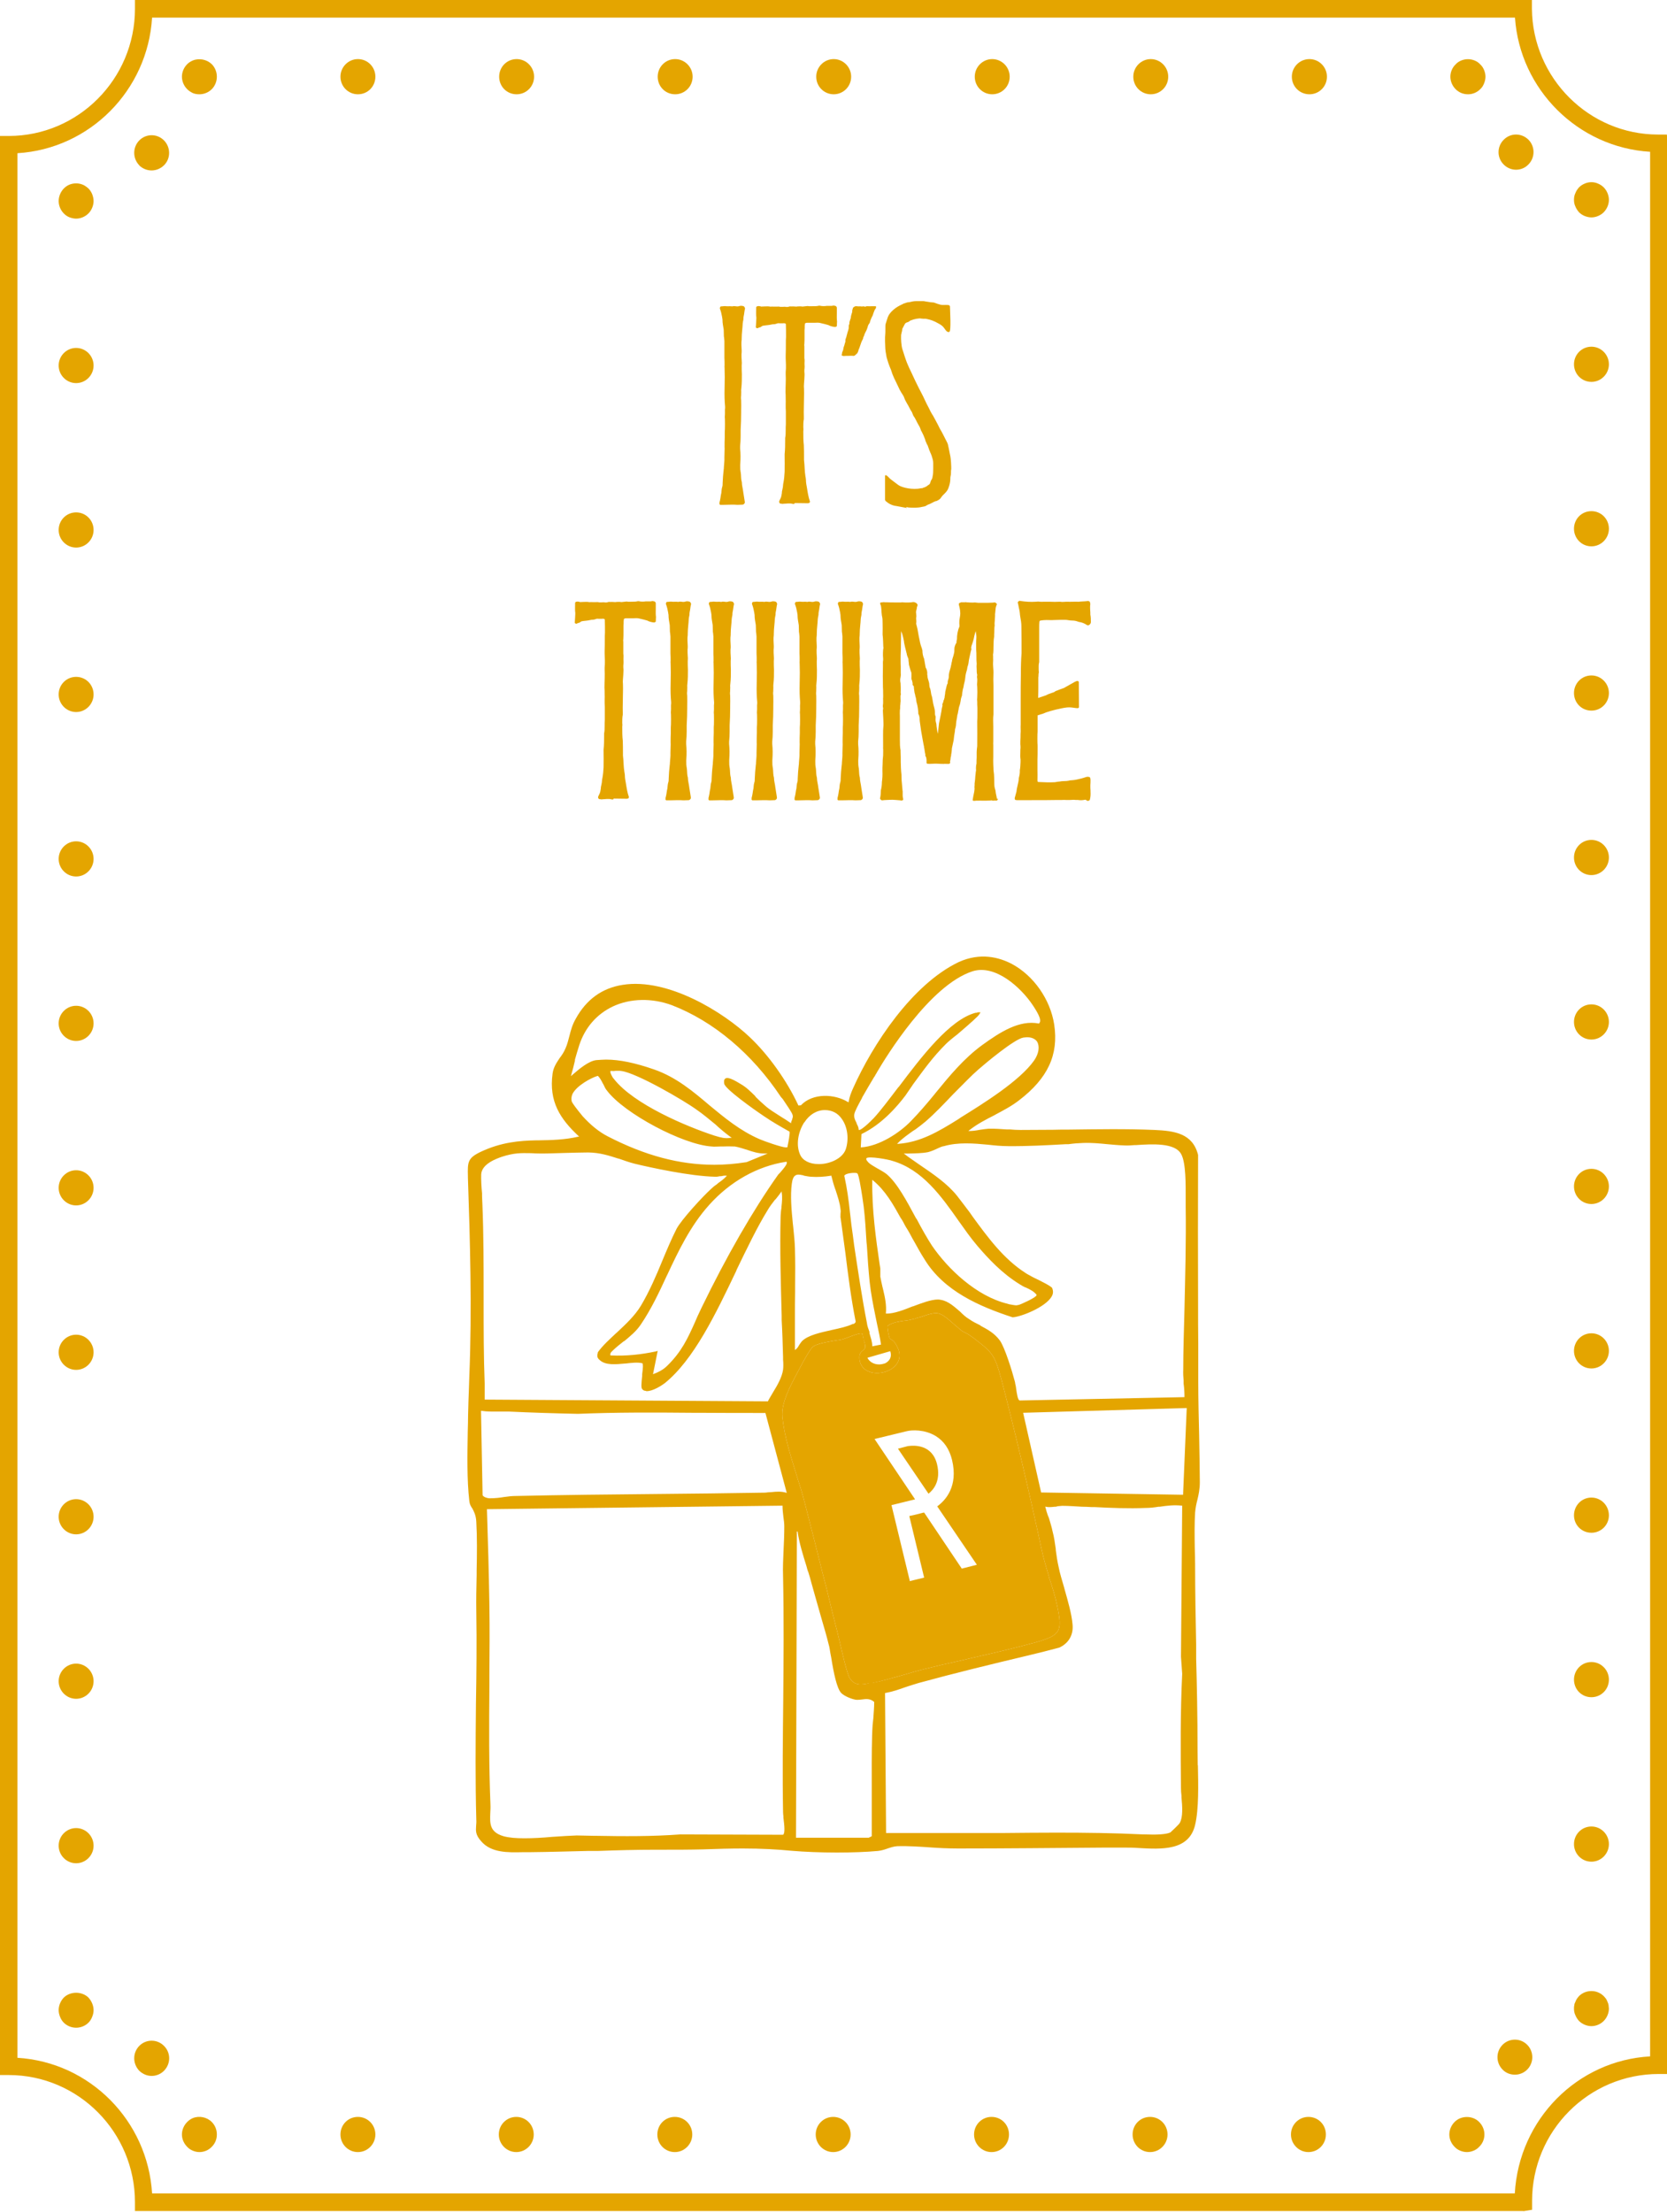 <?xml version="1.0" encoding="UTF-8" standalone="no"?>
<svg
   id="Mode_Isolation"
   data-name="Mode Isolation"
   viewBox="0 0 95 126"
   version="1.1"
   sodipodi:docname="its-time.svg"
   width="95"
   height="126"
   inkscape:version="1.4.2 (f4327f4, 2025-05-13)"
   xmlns:inkscape="http://www.inkscape.org/namespaces/inkscape"
   xmlns:sodipodi="http://sodipodi.sourceforge.net/DTD/sodipodi-0.dtd"
   xmlns="http://www.w3.org/2000/svg"
   xmlns:svg="http://www.w3.org/2000/svg">
  <sodipodi:namedview
     id="namedview32"
     pagecolor="#ffffff"
     bordercolor="#000000"
     borderopacity="0.25"
     inkscape:showpageshadow="2"
     inkscape:pageopacity="0.0"
     inkscape:pagecheckerboard="0"
     inkscape:deskcolor="#d1d1d1"
     inkscape:zoom="6.4280033"
     inkscape:cx="47.759776"
     inkscape:cy="62.849998"
     inkscape:window-width="1920"
     inkscape:window-height="1010"
     inkscape:window-x="1359"
     inkscape:window-y="-6"
     inkscape:window-maximized="1"
     inkscape:current-layer="Mode_Isolation" />
  <defs
     id="defs1">
    <style
       id="style1">
      .cls-1 {
        fill: #e4a500;
      }
    </style>
  </defs>
  <g
     id="g12"
     transform="scale(0.995,1.002)">
    <path
       class="cls-1"
       d="m 41.25,28.7 c 0,0 -0.06,-0.04 -0.04,-0.06 v -0.08 c 0.04,-0.14 0.06,-0.28 0.08,-0.42 0.01,-0.06 0.03,-0.11 0.03,-0.17 0.01,-0.08 0.01,-0.17 0.04,-0.27 0.03,-0.08 0.03,-0.15 0.03,-0.25 0.01,-0.25 0.03,-0.5 0.06,-0.76 0.01,-0.04 0.01,-0.08 0.01,-0.13 0.01,-0.18 0.04,-0.36 0.03,-0.55 0,-0.13 0.01,-0.27 0.01,-0.39 0,-0.07 0.01,-0.14 0,-0.21 0,-0.17 0,-0.35 0.01,-0.53 v -0.22 c 0,-0.08 0,-0.17 0.01,-0.27 0.01,-0.18 0,-0.38 0,-0.57 -0.01,-0.07 -0.01,-0.15 0,-0.24 0.01,-0.13 -0.01,-0.25 0.01,-0.38 V 23.12 C 41.5,22.8 41.49,22.45 41.5,22.11 c 0.01,-0.22 0,-0.43 0.01,-0.66 0,-0.18 -0.01,-0.36 -0.01,-0.53 0,-0.06 -0.01,-0.1 0,-0.13 0,-0.15 0,-0.31 -0.01,-0.46 v -0.94 c -0.01,-0.08 -0.01,-0.18 -0.03,-0.27 0,-0.13 -0.01,-0.25 -0.01,-0.38 -0.03,-0.2 -0.07,-0.36 -0.07,-0.55 0,-0.03 0,-0.06 -0.01,-0.08 0,-0.03 -0.01,-0.06 -0.01,-0.08 -0.03,-0.17 -0.07,-0.34 -0.13,-0.49 0,-0.03 0,-0.04 0.01,-0.06 0,-0.03 0.03,-0.06 0.06,-0.06 0.1,0 0.2,-0.03 0.29,-0.01 0.11,0.01 0.24,-0.01 0.35,0.01 0.08,-0.03 0.18,-0.01 0.27,0 0.04,0 0.07,0 0.11,-0.01 0.07,-0.03 0.15,-0.03 0.24,-0.01 0.04,0.01 0.07,0.03 0.08,0.06 0.01,0.01 0.01,0.03 0.03,0.06 v 0.03 c -0.04,0.14 -0.04,0.29 -0.08,0.45 -0.01,0.04 -0.01,0.08 -0.01,0.14 -0.01,0.04 -0.01,0.1 -0.03,0.15 0,0.03 0,0.06 -0.01,0.08 -0.01,0.28 -0.06,0.57 -0.06,0.87 v 0.06 c -0.03,0.21 -0.01,0.42 0,0.63 0,0.07 0,0.14 -0.01,0.21 0,0.13 0,0.24 0.01,0.34 0.01,0.1 0.01,0.21 0,0.31 0,0.15 0,0.32 0.01,0.49 0,0.27 0,0.53 -0.03,0.79 0,0.04 -0.01,0.08 -0.01,0.11 0,0.07 0.01,0.14 0,0.22 0,0.06 0,0.13 -0.01,0.18 0,0.06 0,0.11 0.01,0.17 0.01,0.2 0,0.39 0,0.6 v 0.11 c 0,0.32 -0.01,0.64 -0.03,0.98 v 0.35 c 0,0.2 -0.01,0.39 -0.03,0.57 v 0.14 c 0.03,0.28 0.03,0.57 0.01,0.85 -0.01,0.11 0,0.24 0,0.35 0.01,0.03 0.01,0.06 0.01,0.08 0.03,0.13 0.03,0.27 0.04,0.41 0.01,0.06 0.01,0.13 0.03,0.18 0,0.01 0.01,0.03 0.01,0.06 0,0.17 0.06,0.35 0.08,0.55 l 0.08,0.5 c 0,0 0.01,0.06 0.01,0.08 0,0.06 -0.07,0.13 -0.13,0.13 -0.1,0 -0.2,0.01 -0.29,0.01 -0.11,-0.01 -0.24,-0.01 -0.34,-0.01 -0.15,0 -0.31,0.01 -0.45,0.01 h -0.2 c 0,0 -0.03,0 -0.04,-0.01 z"
       id="path1" />
    <path
       class="cls-1"
       d="m 45.49,28.65 h -0.08 c -0.2,-0.06 -0.36,-0.01 -0.53,-0.01 -0.04,0.01 -0.07,0.01 -0.11,0 -0.03,0 -0.06,-0.01 -0.08,-0.01 -0.04,-0.01 -0.08,-0.08 -0.06,-0.14 0.1,-0.22 0.11,-0.18 0.15,-0.45 0,-0.07 0.01,-0.13 0.03,-0.2 l 0.03,-0.15 c 0.01,-0.08 0.01,-0.17 0.03,-0.24 0.04,-0.21 0.06,-0.42 0.07,-0.63 0,-0.31 0.01,-0.63 0,-0.94 v -0.06 c 0.03,-0.28 0.03,-0.55 0.03,-0.81 V 24.9 C 45,24.76 45,24.61 45,24.47 c 0,-0.11 0,-0.24 0.01,-0.35 V 23.39 C 45,23.26 45,23.14 45,23.01 c 0.01,-0.13 0,-0.25 0,-0.38 0,-0.11 0,-0.22 -0.01,-0.34 0,-0.34 0.03,-0.69 0.01,-1.02 v -0.11 c 0.03,-0.27 0.01,-0.55 0,-0.81 v -0.14 c 0.01,-0.22 0.01,-0.46 0.01,-0.7 0,-0.11 0,-0.24 0.01,-0.35 0,-0.24 0,-0.49 -0.01,-0.74 -0.03,-0.03 -0.04,-0.04 -0.07,-0.04 -0.03,0 -0.06,-0.01 -0.08,0 h -0.21 c -0.11,-0.01 -0.11,0 -0.2,0.03 -0.11,0.04 -0.18,0.01 -0.27,0.04 -0.17,0.04 -0.32,0.04 -0.49,0.07 -0.04,0.01 -0.1,0.06 -0.13,0.08 -0.07,0.01 -0.13,0.04 -0.17,0.06 -0.03,0.01 -0.08,-0.03 -0.1,-0.04 v -0.03 c 0.01,-0.2 0.03,-0.34 0.03,-0.49 0,-0.06 0,-0.1 -0.01,-0.14 -0.01,-0.14 0,-0.34 0,-0.48 0,-0.03 0.04,-0.07 0.07,-0.07 0.03,0 0.06,-0.01 0.07,-0.01 0.06,0.01 0.11,0.01 0.14,0.03 0.08,-0.01 0.15,0 0.24,-0.01 0.08,0 0.18,-0.01 0.27,0.01 0.03,0.01 0.07,0 0.1,0 0.14,0 0.27,0.01 0.41,0 0.1,0.03 0.22,0.01 0.34,0.01 0.01,0 0.04,0 0.07,0.01 h 0.08 c 0.06,0 0.1,-0.03 0.15,-0.03 0.06,0.01 0.11,0 0.17,0 0.06,0 0.11,0.01 0.17,0.01 0.03,0 0.07,0 0.1,-0.01 0.1,0 0.18,-0.01 0.27,0.01 l 0.28,-0.03 c 0,0 0.07,0 0.11,0.01 h 0.13 c 0.13,-0.01 0.29,0.01 0.42,-0.03 h 0.06 c 0.11,0.03 0.27,0.03 0.39,0.01 h 0.29 c 0.06,-0.01 0.1,-0.03 0.15,-0.01 0.07,0 0.13,0.04 0.14,0.11 v 0.28 c 0,0.17 -0.01,0.34 0.01,0.5 0.01,0.01 0.01,0 0,0.03 0,0.07 -0.01,0.17 -0.01,0.25 -0.03,0.01 -0.07,0.03 -0.08,0.04 -0.13,-0.01 -0.22,-0.03 -0.35,-0.08 -0.01,-0.01 -0.04,-0.03 -0.06,-0.03 -0.13,-0.04 -0.25,-0.07 -0.39,-0.1 -0.06,-0.01 -0.1,-0.03 -0.15,-0.03 -0.06,-0.01 -0.15,0 -0.24,0 h -0.42 c 0,0 -0.06,0 -0.08,0.01 -0.01,0 -0.06,0.03 -0.06,0.04 0,0.04 0,0.08 -0.01,0.11 0,0.1 0,0.18 -0.01,0.27 v 0.35 c 0,0.13 0,0.27 -0.01,0.41 -0.01,0.04 -0.01,0.1 0,0.15 v 0.67 c 0.03,0.13 0,0.25 0.01,0.38 0.01,0.11 0,0.21 -0.01,0.31 0,0.07 0,0.14 0.01,0.21 v 0.06 c -0.01,0.17 -0.01,0.32 -0.03,0.49 -0.01,0.1 -0.01,0.2 0,0.29 0.01,0.17 0,0.32 0,0.49 0,0.2 -0.01,0.39 -0.01,0.6 0,0.17 -0.01,0.34 0,0.5 v 0.14 c -0.03,0.15 -0.03,0.31 -0.03,0.46 0.01,0.08 0.01,0.15 0,0.24 0,0.27 0,0.53 0.03,0.78 0.01,0.22 0.01,0.46 0.01,0.69 v 0.15 c 0.04,0.31 0.03,0.62 0.08,0.92 0.01,0.07 0.03,0.14 0.03,0.21 0,0.15 0.03,0.31 0.06,0.46 0.04,0.25 0.08,0.52 0.17,0.77 0,0.03 -0.01,0.07 -0.04,0.08 q 0,0 -0.03,0.01 c 0,0 -0.03,0.01 -0.04,0.01 -0.21,0 -0.52,-0.01 -0.76,-0.01 z"
       id="path2" />
    <path
       class="cls-1"
       d="m 48.2,20.2 c 0,0 0.03,-0.08 0.03,-0.14 0.01,-0.03 0.01,-0.06 0.03,-0.08 0.04,-0.08 0.04,-0.15 0.06,-0.24 l 0.04,-0.11 c 0.01,-0.06 0.04,-0.14 0.06,-0.2 v -0.1 c 0.01,-0.08 0.06,-0.15 0.07,-0.24 l 0.04,-0.14 c 0,0 0.01,-0.07 0.03,-0.1 l 0.04,-0.14 c 0,0 0.01,-0.04 0.01,-0.06 0,-0.06 0,-0.13 0.01,-0.18 0,-0.01 0.03,-0.03 0.03,-0.06 -0.01,-0.06 0.01,-0.14 0.04,-0.21 0.01,-0.03 0.01,-0.07 0.03,-0.08 0.01,-0.11 0.03,-0.2 0.06,-0.29 0.03,-0.07 0.04,-0.11 0.03,-0.17 0,-0.01 0.01,-0.03 0.01,-0.04 l 0.04,-0.13 c 0,0 0.1,-0.08 0.14,-0.08 0.04,0 0.1,0 0.18,0.01 0.03,0 0.07,-0.01 0.13,0 0.03,0.01 0.07,0.01 0.11,0 0.03,-0.01 0.06,0 0.1,0.01 0.04,0.01 0.06,0.01 0.08,-0.01 0.01,-0.01 0.06,-0.01 0.1,-0.01 0.08,0 0.14,0.01 0.22,0 h 0.21 c 0.06,0 0.06,0.04 0.04,0.08 0,0.03 -0.01,0.06 -0.04,0.08 -0.01,0.01 -0.03,0.06 -0.04,0.07 l -0.07,0.18 c -0.01,0.06 -0.04,0.13 -0.07,0.18 l -0.04,0.08 c -0.03,0.07 -0.06,0.14 -0.08,0.21 -0.01,0.04 -0.01,0.07 -0.04,0.1 -0.06,0.07 -0.08,0.14 -0.1,0.21 -0.01,0.06 -0.04,0.11 -0.06,0.17 l -0.04,0.08 c -0.03,0.06 -0.06,0.11 -0.08,0.17 -0.01,0.06 -0.04,0.11 -0.07,0.17 0,0.01 0,0.04 -0.01,0.07 -0.08,0.14 -0.13,0.28 -0.17,0.41 -0.03,0.07 -0.04,0.14 -0.08,0.2 -0.01,0.07 -0.04,0.14 -0.07,0.2 l -0.06,0.06 c 0,0 -0.07,0.06 -0.08,0.07 -0.04,0.03 -0.08,0.04 -0.11,0.03 -0.07,-0.01 -0.2,0 -0.27,0 h -0.11 c -0.07,0.01 -0.1,0 -0.17,0.01 -0.03,-0.01 -0.06,-0.01 -0.1,-0.04 z"
       id="path3" />
    <path
       class="cls-1"
       d="M 51.94,28.88 C 51.74,28.85 51.55,28.8 51.35,28.77 51.2,28.76 51,28.69 50.86,28.59 50.8,28.53 50.68,28.49 50.69,28.39 v -0.34 c 0,0 0,-0.41 0,-0.41 v -0.59 c 0.04,-0.13 0.24,0.13 0.29,0.17 0.07,0.06 0.43,0.32 0.48,0.36 0.21,0.15 0.84,0.28 1.27,0.18 0.04,0 0.07,-0.01 0.11,-0.01 0.03,-0.01 0.04,-0.03 0.07,-0.03 0.1,-0.03 0.17,-0.07 0.25,-0.14 0.03,-0.01 0.06,-0.03 0.08,-0.06 0.03,-0.01 0.06,-0.14 0.07,-0.17 0.01,-0.03 0.03,-0.06 0.04,-0.07 0.03,-0.06 0.06,-0.1 0.06,-0.17 0.04,-0.15 0.04,-0.32 0.04,-0.48 v -0.31 c 0,-0.07 -0.01,-0.14 -0.03,-0.21 C 53.38,25.97 53.34,25.83 53.27,25.7 53.26,25.67 53.26,25.64 53.24,25.63 53.2,25.52 53.17,25.42 53.13,25.32 53.07,25.24 53.05,25.14 53,25.05 53,25.02 52.99,25.01 52.99,24.99 q -0.1,-0.27 -0.2,-0.45 c 0,0 -0.03,-0.04 -0.04,-0.07 -0.03,-0.1 -0.07,-0.2 -0.13,-0.29 C 52.51,24 52.44,23.8 52.31,23.63 l -0.04,-0.1 c 0,0 -0.03,-0.07 -0.04,-0.1 -0.11,-0.15 -0.18,-0.34 -0.28,-0.49 -0.03,-0.07 -0.08,-0.13 -0.11,-0.2 l -0.08,-0.2 C 51.72,22.47 51.68,22.4 51.63,22.33 51.56,22.22 51.5,22.11 51.45,21.99 L 51.32,21.72 C 51.24,21.57 51.17,21.41 51.11,21.26 L 51.03,21.02 C 50.93,20.8 50.85,20.56 50.78,20.31 50.74,20.1 50.7,19.89 50.7,19.67 c 0,-0.08 -0.01,-0.18 -0.01,-0.27 0,-0.21 0,-0.29 0.01,-0.36 0.01,-0.1 0.01,-0.21 0.01,-0.32 v -0.13 c 0,-0.08 0,-0.15 0.03,-0.22 l 0.08,-0.25 c 0.06,-0.21 0.18,-0.36 0.34,-0.5 0.17,-0.15 0.36,-0.25 0.56,-0.34 0.01,-0.01 0.04,-0.03 0.07,-0.03 0.1,-0.04 0.2,-0.07 0.29,-0.07 0.13,-0.03 0.24,-0.06 0.38,-0.06 h 0.43 c 0.06,0 0.15,0.03 0.2,0.03 0.1,0.01 0.2,0.04 0.29,0.04 0.04,0 0.08,0.01 0.11,0.01 0.04,0.01 0.35,0.14 0.5,0.14 0.28,0 0.42,-0.03 0.42,0.1 0,0.22 0.08,1.4 -0.04,1.43 -0.14,0.04 -0.21,-0.11 -0.31,-0.24 -0.13,-0.17 -0.32,-0.24 -0.5,-0.34 -0.2,-0.1 -0.53,-0.18 -0.6,-0.17 -0.07,0.01 -0.14,-0.01 -0.21,-0.01 -0.08,-0.03 -0.41,0.03 -0.57,0.1 -0.04,0.01 -0.07,0.03 -0.1,0.06 -0.04,0.03 -0.07,0.04 -0.13,0.06 -0.04,0.01 -0.1,0.04 -0.13,0.1 l -0.11,0.21 c 0,0 -0.03,0.04 -0.03,0.07 -0.01,0.13 -0.06,0.24 -0.07,0.35 -0.01,0.22 0.01,0.57 0.07,0.78 0.04,0.11 0.07,0.22 0.11,0.34 0.04,0.14 0.1,0.29 0.15,0.43 0.08,0.2 0.17,0.39 0.27,0.59 0.13,0.29 0.27,0.57 0.41,0.85 l 0.24,0.46 c 0.07,0.15 0.15,0.31 0.22,0.46 0.08,0.14 0.15,0.29 0.22,0.43 0.04,0.08 0.1,0.17 0.15,0.25 0.1,0.17 0.18,0.34 0.27,0.5 0.04,0.07 0.07,0.15 0.11,0.22 0.07,0.11 0.14,0.24 0.21,0.38 l 0.21,0.41 c 0,0 0.03,0.07 0.04,0.1 0.04,0.15 0.07,0.35 0.11,0.53 0.06,0.24 0.06,0.41 0.07,0.5 0,0.14 0.03,0.36 0,0.45 0,0.13 0,0.24 -0.03,0.35 -0.01,0.04 -0.01,0.08 -0.01,0.14 0,0.15 -0.04,0.34 -0.1,0.49 -0.03,0.11 -0.1,0.2 -0.17,0.28 -0.04,0.04 -0.1,0.11 -0.17,0.17 -0.04,0.04 -0.08,0.11 -0.13,0.17 -0.06,0.07 -0.14,0.1 -0.21,0.14 -0.11,0.01 -0.2,0.08 -0.31,0.13 -0.1,0.06 -0.21,0.07 -0.31,0.15 -0.08,0.04 -0.15,0.04 -0.24,0.06 -0.22,0.06 -0.55,0.04 -0.6,0.04 -0.1,0 -0.2,-0.01 -0.29,-0.04 z"
       id="path4" />
    <path
       class="cls-1"
       d="m 35.12,45.45 h -0.08 c -0.2,-0.06 -0.36,-0.01 -0.53,-0.01 -0.04,0.01 -0.07,0.01 -0.11,0 -0.03,0 -0.06,-0.01 -0.08,-0.01 -0.04,-0.01 -0.08,-0.08 -0.06,-0.14 0.1,-0.22 0.11,-0.18 0.15,-0.45 0,-0.07 0.01,-0.13 0.03,-0.2 l 0.03,-0.15 c 0.01,-0.08 0.01,-0.17 0.03,-0.24 0.04,-0.21 0.06,-0.42 0.07,-0.63 0,-0.31 0.01,-0.63 0,-0.94 V 42.62 C 34.6,42.34 34.6,42.07 34.6,41.81 V 41.7 c 0.03,-0.14 0.03,-0.29 0.03,-0.43 0,-0.11 0,-0.24 0.01,-0.35 v -0.73 c -0.01,-0.13 -0.01,-0.25 -0.01,-0.38 0.01,-0.13 0,-0.25 0,-0.38 0,-0.11 0,-0.22 -0.01,-0.34 0,-0.34 0.03,-0.69 0.01,-1.02 v -0.11 c 0.03,-0.27 0.01,-0.55 0,-0.81 v -0.14 c 0.01,-0.22 0.01,-0.46 0.01,-0.7 0,-0.11 0,-0.24 0.01,-0.35 0,-0.24 0,-0.49 -0.01,-0.74 -0.03,-0.03 -0.04,-0.04 -0.07,-0.04 -0.03,0 -0.06,-0.01 -0.08,0 h -0.21 c -0.11,-0.01 -0.11,0 -0.2,0.03 -0.11,0.04 -0.18,0.01 -0.27,0.04 -0.17,0.04 -0.32,0.04 -0.49,0.07 -0.04,0.01 -0.1,0.06 -0.13,0.08 -0.07,0.01 -0.13,0.04 -0.17,0.06 -0.03,0.01 -0.08,-0.03 -0.1,-0.04 v -0.03 c 0.01,-0.2 0.03,-0.34 0.03,-0.49 0,-0.06 0,-0.1 -0.01,-0.14 -0.01,-0.14 0,-0.34 0,-0.48 0,-0.03 0.04,-0.07 0.07,-0.07 0.03,0 0.06,-0.01 0.07,-0.01 0.06,0.01 0.11,0.01 0.14,0.03 0.08,-0.01 0.15,0 0.24,-0.01 0.08,0 0.18,-0.01 0.27,0.01 0.03,0.01 0.07,0 0.1,0 0.14,0 0.27,0.01 0.41,0 0.1,0.03 0.22,0.01 0.34,0.01 0.01,0 0.04,0 0.07,0.01 h 0.08 c 0.06,0 0.1,-0.03 0.15,-0.03 0.06,0.01 0.11,0 0.17,0 0.06,0 0.11,0.01 0.17,0.01 0.03,0 0.07,0 0.1,-0.01 0.1,0 0.18,-0.01 0.27,0.01 l 0.28,-0.03 c 0,0 0.07,0 0.11,0.01 h 0.13 c 0.13,-0.01 0.29,0.01 0.42,-0.03 h 0.06 c 0.11,0.03 0.27,0.03 0.39,0.01 h 0.29 c 0.06,-0.01 0.1,-0.03 0.15,-0.01 0.07,0 0.13,0.04 0.14,0.11 v 0.28 c 0,0.17 -0.01,0.34 0.01,0.5 0.01,0.01 0.01,0 0,0.03 0,0.07 -0.01,0.17 -0.01,0.25 -0.03,0.01 -0.07,0.03 -0.08,0.04 -0.13,-0.01 -0.22,-0.03 -0.35,-0.08 -0.01,-0.01 -0.04,-0.03 -0.06,-0.03 -0.13,-0.04 -0.25,-0.07 -0.39,-0.1 -0.06,-0.01 -0.1,-0.03 -0.15,-0.03 -0.06,-0.01 -0.15,0 -0.24,0 h -0.42 c 0,0 -0.06,0 -0.08,0.01 -0.01,0 -0.06,0.03 -0.06,0.04 0,0.04 0,0.08 -0.01,0.11 0,0.1 0,0.18 -0.01,0.27 v 0.35 c 0,0.13 0,0.27 -0.01,0.41 -0.01,0.04 -0.01,0.1 0,0.15 v 0.67 c 0.03,0.13 0,0.25 0.01,0.38 0.01,0.11 0,0.21 -0.01,0.31 0,0.07 0,0.14 0.01,0.21 v 0.06 c -0.01,0.17 -0.01,0.32 -0.03,0.49 -0.01,0.1 -0.01,0.2 0,0.29 0.01,0.17 0,0.32 0,0.49 0,0.2 -0.01,0.39 -0.01,0.6 0,0.17 -0.01,0.34 0,0.5 v 0.14 c -0.03,0.15 -0.03,0.31 -0.03,0.46 0.01,0.08 0.01,0.15 0,0.24 0,0.27 0,0.53 0.03,0.78 0.01,0.22 0.01,0.46 0.01,0.69 v 0.15 c 0.04,0.31 0.03,0.62 0.08,0.92 0.01,0.07 0.03,0.14 0.03,0.21 0,0.15 0.03,0.31 0.06,0.46 0.04,0.25 0.08,0.52 0.17,0.77 0,0.03 -0.01,0.07 -0.04,0.08 q 0,0 -0.03,0.01 c 0,0 -0.03,0.01 -0.04,0.01 -0.21,0 -0.52,-0.01 -0.76,-0.01 z"
       id="path5" />
    <path
       class="cls-1"
       d="m 38.16,45.5 c 0,0 -0.06,-0.04 -0.04,-0.06 v -0.08 c 0.04,-0.14 0.06,-0.28 0.08,-0.42 0.01,-0.06 0.03,-0.11 0.03,-0.17 0.01,-0.08 0.01,-0.17 0.04,-0.27 0.03,-0.08 0.03,-0.15 0.03,-0.25 0.01,-0.25 0.03,-0.5 0.06,-0.76 0.01,-0.04 0.01,-0.08 0.01,-0.13 0.01,-0.18 0.04,-0.36 0.03,-0.55 0,-0.13 0.01,-0.27 0.01,-0.39 0,-0.07 0.01,-0.14 0,-0.21 0,-0.17 0,-0.35 0.01,-0.53 v -0.22 c 0,-0.08 0,-0.17 0.01,-0.27 0.01,-0.18 0,-0.38 0,-0.57 -0.01,-0.07 -0.01,-0.15 0,-0.24 0.01,-0.13 -0.01,-0.25 0.01,-0.38 v -0.08 c -0.03,-0.32 -0.04,-0.67 -0.03,-1.01 0.01,-0.22 0,-0.43 0.01,-0.66 0,-0.18 -0.01,-0.36 -0.01,-0.53 0,-0.06 -0.01,-0.1 0,-0.13 0,-0.15 0,-0.31 -0.01,-0.46 v -0.94 c -0.01,-0.08 -0.01,-0.18 -0.03,-0.27 0,-0.13 -0.01,-0.25 -0.01,-0.38 -0.03,-0.2 -0.07,-0.36 -0.07,-0.55 0,-0.03 0,-0.06 -0.01,-0.08 0,-0.03 -0.01,-0.06 -0.01,-0.08 -0.03,-0.17 -0.07,-0.34 -0.13,-0.49 0,-0.03 0,-0.04 0.01,-0.06 0,-0.03 0.03,-0.06 0.06,-0.06 0.1,0 0.2,-0.03 0.29,-0.01 0.11,0.01 0.24,-0.01 0.35,0.01 0.08,-0.03 0.18,-0.01 0.27,0 0.04,0 0.07,0 0.11,-0.01 0.07,-0.03 0.15,-0.03 0.24,-0.01 0.04,0.01 0.07,0.03 0.08,0.06 0.01,0.01 0.01,0.03 0.03,0.06 v 0.03 c -0.04,0.14 -0.04,0.29 -0.08,0.45 -0.01,0.04 -0.01,0.08 -0.01,0.14 -0.01,0.04 -0.01,0.1 -0.03,0.15 0,0.03 0,0.06 -0.01,0.08 -0.01,0.28 -0.06,0.57 -0.06,0.87 v 0.06 c -0.03,0.21 -0.01,0.42 0,0.63 0,0.07 0,0.14 -0.01,0.21 0,0.13 0,0.24 0.01,0.34 0.01,0.1 0.01,0.21 0,0.31 0,0.15 0,0.32 0.01,0.49 0,0.27 0,0.53 -0.03,0.79 0,0.04 -0.01,0.08 -0.01,0.11 0,0.07 0.01,0.14 0,0.22 0,0.06 0,0.13 -0.01,0.18 0,0.06 0,0.11 0.01,0.17 0.01,0.2 0,0.39 0,0.6 v 0.11 c 0,0.32 -0.01,0.64 -0.03,0.98 v 0.35 c 0,0.2 -0.01,0.39 -0.03,0.57 v 0.14 c 0.03,0.28 0.03,0.57 0.01,0.85 -0.01,0.11 0,0.24 0,0.35 0.01,0.03 0.01,0.06 0.01,0.08 0.03,0.13 0.03,0.27 0.04,0.41 0.01,0.06 0.01,0.13 0.03,0.18 0,0.01 0.01,0.03 0.01,0.06 0,0.17 0.06,0.35 0.08,0.55 l 0.08,0.5 c 0,0 0.01,0.06 0.01,0.08 0,0.06 -0.07,0.13 -0.13,0.13 -0.1,0 -0.2,0.01 -0.29,0.01 -0.11,-0.01 -0.24,-0.01 -0.34,-0.01 -0.15,0 -0.31,0.01 -0.45,0.01 h -0.2 c 0,0 -0.03,0 -0.04,-0.01 z"
       id="path6" />
    <path
       class="cls-1"
       d="m 40.62,45.5 c 0,0 -0.06,-0.04 -0.04,-0.06 v -0.08 c 0.04,-0.14 0.06,-0.28 0.08,-0.42 0.01,-0.06 0.03,-0.11 0.03,-0.17 0.01,-0.08 0.01,-0.17 0.04,-0.27 0.03,-0.08 0.03,-0.15 0.03,-0.25 0.01,-0.25 0.03,-0.5 0.06,-0.76 0.01,-0.04 0.01,-0.08 0.01,-0.13 0.01,-0.18 0.04,-0.36 0.03,-0.55 0,-0.13 0.01,-0.27 0.01,-0.39 0,-0.07 0.01,-0.14 0,-0.21 0,-0.17 0,-0.35 0.01,-0.53 v -0.22 c 0,-0.08 0,-0.17 0.01,-0.27 0.01,-0.18 0,-0.38 0,-0.57 -0.01,-0.07 -0.01,-0.15 0,-0.24 C 40.9,40.25 40.88,40.13 40.9,40 v -0.08 c -0.03,-0.32 -0.04,-0.67 -0.03,-1.01 0.01,-0.22 0,-0.43 0.01,-0.66 0,-0.18 -0.01,-0.36 -0.01,-0.53 0,-0.06 -0.01,-0.1 0,-0.13 0,-0.15 0,-0.31 -0.01,-0.46 v -0.94 c -0.01,-0.08 -0.01,-0.18 -0.03,-0.27 0,-0.13 -0.01,-0.25 -0.01,-0.38 -0.03,-0.2 -0.07,-0.36 -0.07,-0.55 0,-0.03 0,-0.06 -0.01,-0.08 0,-0.03 -0.01,-0.06 -0.01,-0.08 -0.03,-0.17 -0.07,-0.34 -0.13,-0.49 0,-0.03 0,-0.04 0.01,-0.06 0,-0.03 0.03,-0.06 0.06,-0.06 0.1,0 0.2,-0.03 0.29,-0.01 0.11,0.01 0.24,-0.01 0.35,0.01 0.08,-0.03 0.18,-0.01 0.27,0 0.04,0 0.07,0 0.11,-0.01 0.07,-0.03 0.15,-0.03 0.24,-0.01 0.04,0.01 0.07,0.03 0.08,0.06 0.01,0.01 0.01,0.03 0.03,0.06 v 0.03 C 42,34.49 42,34.64 41.96,34.8 c -0.01,0.04 -0.01,0.08 -0.01,0.14 -0.01,0.04 -0.01,0.1 -0.03,0.15 0,0.03 0,0.06 -0.01,0.08 -0.01,0.28 -0.06,0.57 -0.06,0.87 v 0.06 c -0.03,0.21 -0.01,0.42 0,0.63 0,0.07 0,0.14 -0.01,0.21 0,0.13 0,0.24 0.01,0.34 0.01,0.1 0.01,0.21 0,0.31 0,0.15 0,0.32 0.01,0.49 0,0.27 0,0.53 -0.03,0.79 0,0.04 -0.01,0.08 -0.01,0.11 0,0.07 0.01,0.14 0,0.22 0,0.06 0,0.13 -0.01,0.18 0,0.06 0,0.11 0.01,0.17 0.01,0.2 0,0.39 0,0.6 v 0.11 c 0,0.32 -0.01,0.64 -0.03,0.98 v 0.35 c 0,0.2 -0.01,0.39 -0.03,0.57 v 0.14 c 0.03,0.28 0.03,0.57 0.01,0.85 -0.01,0.11 0,0.24 0,0.35 0.01,0.03 0.01,0.06 0.01,0.08 0.03,0.13 0.03,0.27 0.04,0.41 0.01,0.06 0.01,0.13 0.03,0.18 0,0.01 0.01,0.03 0.01,0.06 0,0.17 0.06,0.35 0.08,0.55 l 0.08,0.5 c 0,0 0.01,0.06 0.01,0.08 0,0.06 -0.07,0.13 -0.13,0.13 -0.1,0 -0.2,0.01 -0.29,0.01 -0.11,-0.01 -0.24,-0.01 -0.34,-0.01 -0.15,0 -0.31,0.01 -0.45,0.01 h -0.2 c 0,0 -0.03,0 -0.04,-0.01 z"
       id="path7" />
    <path
       class="cls-1"
       d="m 43.09,45.5 c 0,0 -0.06,-0.04 -0.04,-0.06 v -0.08 c 0.04,-0.14 0.06,-0.28 0.08,-0.42 0.01,-0.06 0.03,-0.11 0.03,-0.17 0.01,-0.08 0.01,-0.17 0.04,-0.27 0.03,-0.08 0.03,-0.15 0.03,-0.25 0.01,-0.25 0.03,-0.5 0.06,-0.76 0.01,-0.04 0.01,-0.08 0.01,-0.13 0.01,-0.18 0.04,-0.36 0.03,-0.55 0,-0.13 0.01,-0.27 0.01,-0.39 0,-0.07 0.01,-0.14 0,-0.21 0,-0.17 0,-0.35 0.01,-0.53 v -0.22 c 0,-0.08 0,-0.17 0.01,-0.27 0.01,-0.18 0,-0.38 0,-0.57 -0.01,-0.07 -0.01,-0.15 0,-0.24 0.01,-0.13 -0.01,-0.25 0.01,-0.38 v -0.08 c -0.03,-0.32 -0.04,-0.67 -0.03,-1.01 0.01,-0.22 0,-0.43 0.01,-0.66 0,-0.18 -0.01,-0.36 -0.01,-0.53 0,-0.06 -0.01,-0.1 0,-0.13 0,-0.15 0,-0.31 -0.01,-0.46 v -0.94 c -0.01,-0.08 -0.01,-0.18 -0.03,-0.27 0,-0.13 -0.01,-0.25 -0.01,-0.38 -0.03,-0.2 -0.07,-0.36 -0.07,-0.55 0,-0.03 0,-0.06 -0.01,-0.08 0,-0.03 -0.01,-0.06 -0.01,-0.08 -0.03,-0.17 -0.07,-0.34 -0.13,-0.49 0,-0.03 0,-0.04 0.01,-0.06 0,-0.03 0.03,-0.06 0.06,-0.06 0.1,0 0.2,-0.03 0.29,-0.01 0.11,0.01 0.24,-0.01 0.35,0.01 0.08,-0.03 0.18,-0.01 0.27,0 0.04,0 0.07,0 0.11,-0.01 0.07,-0.03 0.15,-0.03 0.24,-0.01 0.04,0.01 0.07,0.03 0.08,0.06 0.01,0.01 0.01,0.03 0.03,0.06 v 0.03 c -0.04,0.14 -0.04,0.29 -0.08,0.45 -0.01,0.04 -0.01,0.08 -0.01,0.14 -0.01,0.04 -0.01,0.1 -0.03,0.15 0,0.03 0,0.06 -0.01,0.08 -0.01,0.28 -0.06,0.57 -0.06,0.87 v 0.06 c -0.03,0.21 -0.01,0.42 0,0.63 0,0.07 0,0.14 -0.01,0.21 0,0.13 0,0.24 0.01,0.34 0.01,0.1 0.01,0.21 0,0.31 0,0.15 0,0.32 0.01,0.49 0,0.27 0,0.53 -0.03,0.79 0,0.04 -0.01,0.08 -0.01,0.11 0,0.07 0.01,0.14 0,0.22 0,0.06 0,0.13 -0.01,0.18 0,0.06 0,0.11 0.01,0.17 0.01,0.2 0,0.39 0,0.6 v 0.11 c 0,0.32 -0.01,0.64 -0.03,0.98 v 0.35 c 0,0.2 -0.01,0.39 -0.03,0.57 v 0.14 c 0.03,0.28 0.03,0.57 0.01,0.85 -0.01,0.11 0,0.24 0,0.35 0.01,0.03 0.01,0.06 0.01,0.08 0.03,0.13 0.03,0.27 0.04,0.41 0.01,0.06 0.01,0.13 0.03,0.18 0,0.01 0.01,0.03 0.01,0.06 0,0.17 0.06,0.35 0.08,0.55 l 0.08,0.5 c 0,0 0.01,0.06 0.01,0.08 0,0.06 -0.07,0.13 -0.13,0.13 -0.1,0 -0.2,0.01 -0.29,0.01 -0.11,-0.01 -0.24,-0.01 -0.34,-0.01 -0.15,0 -0.31,0.01 -0.45,0.01 h -0.2 c 0,0 -0.03,0 -0.04,-0.01 z"
       id="path8" />
    <path
       class="cls-1"
       d="m 45.55,45.5 c 0,0 -0.06,-0.04 -0.04,-0.06 v -0.08 c 0.04,-0.14 0.06,-0.28 0.08,-0.42 0.01,-0.06 0.03,-0.11 0.03,-0.17 0.01,-0.08 0.01,-0.17 0.04,-0.27 0.03,-0.08 0.03,-0.15 0.03,-0.25 0.01,-0.25 0.03,-0.5 0.06,-0.76 0.01,-0.04 0.01,-0.08 0.01,-0.13 0.01,-0.18 0.04,-0.36 0.03,-0.55 0,-0.13 0.01,-0.27 0.01,-0.39 0,-0.07 0.01,-0.14 0,-0.21 0,-0.17 0,-0.35 0.01,-0.53 v -0.22 c 0,-0.08 0,-0.17 0.01,-0.27 0.01,-0.18 0,-0.38 0,-0.57 -0.01,-0.07 -0.01,-0.15 0,-0.24 0.01,-0.13 -0.01,-0.25 0.01,-0.38 V 39.92 C 45.8,39.6 45.79,39.25 45.8,38.91 c 0.01,-0.22 0,-0.43 0.01,-0.66 0,-0.18 -0.01,-0.36 -0.01,-0.53 0,-0.06 -0.01,-0.1 0,-0.13 0,-0.15 0,-0.31 -0.01,-0.46 v -0.94 c -0.01,-0.08 -0.01,-0.18 -0.03,-0.27 0,-0.13 -0.01,-0.25 -0.01,-0.38 -0.03,-0.2 -0.07,-0.36 -0.07,-0.55 0,-0.03 0,-0.06 -0.01,-0.08 0,-0.03 -0.01,-0.06 -0.01,-0.08 -0.03,-0.17 -0.07,-0.34 -0.13,-0.49 0,-0.03 0,-0.04 0.01,-0.06 0,-0.03 0.03,-0.06 0.06,-0.06 0.1,0 0.2,-0.03 0.29,-0.01 0.11,0.01 0.24,-0.01 0.35,0.01 0.08,-0.03 0.18,-0.01 0.27,0 0.04,0 0.07,0 0.11,-0.01 0.07,-0.03 0.15,-0.03 0.24,-0.01 0.04,0.01 0.07,0.03 0.08,0.06 0.01,0.01 0.01,0.03 0.03,0.06 v 0.03 c -0.04,0.14 -0.04,0.29 -0.08,0.45 -0.01,0.04 -0.01,0.08 -0.01,0.14 -0.01,0.04 -0.01,0.1 -0.03,0.15 0,0.03 0,0.06 -0.01,0.08 -0.01,0.28 -0.06,0.57 -0.06,0.87 v 0.06 c -0.03,0.21 -0.01,0.42 0,0.63 0,0.07 0,0.14 -0.01,0.21 0,0.13 0,0.24 0.01,0.34 0.01,0.1 0.01,0.21 0,0.31 0,0.15 0,0.32 0.01,0.49 0,0.27 0,0.53 -0.03,0.79 0,0.04 -0.01,0.08 -0.01,0.11 0,0.07 0.01,0.14 0,0.22 0,0.06 0,0.13 -0.01,0.18 0,0.06 0,0.11 0.01,0.17 0.01,0.2 0,0.39 0,0.6 v 0.11 c 0,0.32 -0.01,0.64 -0.03,0.98 v 0.35 c 0,0.2 -0.01,0.39 -0.03,0.57 v 0.14 c 0.03,0.28 0.03,0.57 0.01,0.85 -0.01,0.11 0,0.24 0,0.35 0.01,0.03 0.01,0.06 0.01,0.08 0.03,0.13 0.03,0.27 0.04,0.41 0.01,0.06 0.01,0.13 0.03,0.18 0,0.01 0.01,0.03 0.01,0.06 0,0.17 0.06,0.35 0.08,0.55 l 0.08,0.5 c 0,0 0.01,0.06 0.01,0.08 0,0.06 -0.07,0.13 -0.13,0.13 -0.1,0 -0.2,0.01 -0.29,0.01 -0.11,-0.01 -0.24,-0.01 -0.34,-0.01 -0.15,0 -0.31,0.01 -0.45,0.01 h -0.2 c 0,0 -0.03,0 -0.04,-0.01 z"
       id="path9" />
    <path
       class="cls-1"
       d="m 48.01,45.5 c 0,0 -0.06,-0.04 -0.04,-0.06 v -0.08 c 0.04,-0.14 0.06,-0.28 0.08,-0.42 0.01,-0.06 0.03,-0.11 0.03,-0.17 0.01,-0.08 0.01,-0.17 0.04,-0.27 0.03,-0.08 0.03,-0.15 0.03,-0.25 0.01,-0.25 0.03,-0.5 0.06,-0.76 0.01,-0.04 0.01,-0.08 0.01,-0.13 0.01,-0.18 0.04,-0.36 0.03,-0.55 0,-0.13 0.01,-0.27 0.01,-0.39 0,-0.07 0.01,-0.14 0,-0.21 0,-0.17 0,-0.35 0.01,-0.53 v -0.22 c 0,-0.08 0,-0.17 0.01,-0.27 0.01,-0.18 0,-0.38 0,-0.57 -0.01,-0.07 -0.01,-0.15 0,-0.24 0.01,-0.13 -0.01,-0.25 0.01,-0.38 v -0.08 c -0.03,-0.32 -0.04,-0.67 -0.03,-1.01 0.01,-0.22 0,-0.43 0.01,-0.66 0,-0.18 -0.01,-0.36 -0.01,-0.53 0,-0.06 -0.01,-0.1 0,-0.13 0,-0.15 0,-0.31 -0.01,-0.46 v -0.94 c -0.01,-0.08 -0.01,-0.18 -0.03,-0.27 0,-0.13 -0.01,-0.25 -0.01,-0.38 -0.03,-0.2 -0.07,-0.36 -0.07,-0.55 0,-0.03 0,-0.06 -0.01,-0.08 0,-0.03 -0.01,-0.06 -0.01,-0.08 -0.03,-0.17 -0.07,-0.34 -0.13,-0.49 0,-0.03 0,-0.04 0.01,-0.06 0,-0.03 0.03,-0.06 0.06,-0.06 0.1,0 0.2,-0.03 0.29,-0.01 0.11,0.01 0.24,-0.01 0.35,0.01 0.08,-0.03 0.18,-0.01 0.27,0 0.04,0 0.07,0 0.11,-0.01 0.07,-0.03 0.15,-0.03 0.24,-0.01 0.04,0.01 0.07,0.03 0.08,0.06 0.01,0.01 0.01,0.03 0.03,0.06 v 0.03 c -0.04,0.14 -0.04,0.29 -0.08,0.45 -0.01,0.04 -0.01,0.08 -0.01,0.14 -0.01,0.04 -0.01,0.1 -0.03,0.15 0,0.03 0,0.06 -0.01,0.08 -0.01,0.28 -0.06,0.57 -0.06,0.87 v 0.06 c -0.03,0.21 -0.01,0.42 0,0.63 0,0.07 0,0.14 -0.01,0.21 0,0.13 0,0.24 0.01,0.34 0.01,0.1 0.01,0.21 0,0.31 0,0.15 0,0.32 0.01,0.49 0,0.27 0,0.53 -0.03,0.79 0,0.04 -0.01,0.08 -0.01,0.11 0,0.07 0.01,0.14 0,0.22 0,0.06 0,0.13 -0.01,0.18 0,0.06 0,0.11 0.01,0.17 0.01,0.2 0,0.39 0,0.6 v 0.11 c 0,0.32 -0.01,0.64 -0.03,0.98 v 0.35 c 0,0.2 -0.01,0.39 -0.03,0.57 v 0.14 c 0.03,0.28 0.03,0.57 0.01,0.85 -0.01,0.11 0,0.24 0,0.35 0.01,0.03 0.01,0.06 0.01,0.08 0.03,0.13 0.03,0.27 0.04,0.41 0.01,0.06 0.01,0.13 0.03,0.18 0,0.01 0.01,0.03 0.01,0.06 0,0.17 0.06,0.35 0.08,0.55 l 0.08,0.5 c 0,0 0.01,0.06 0.01,0.08 0,0.06 -0.07,0.13 -0.13,0.13 -0.1,0 -0.2,0.01 -0.29,0.01 -0.11,-0.01 -0.24,-0.01 -0.34,-0.01 -0.15,0 -0.31,0.01 -0.45,0.01 h -0.2 c 0,0 -0.03,0 -0.04,-0.01 z"
       id="path10" />
    <path
       class="cls-1"
       d="m 57.15,45.4 v 0.06 c 0,0 -0.06,0.06 -0.07,0.06 -0.03,-0.01 -0.06,0 -0.08,-0.01 -0.04,0 -0.08,0.01 -0.14,0.01 -0.04,-0.01 -0.08,-0.03 -0.13,-0.01 -0.2,0.01 -0.29,0.01 -0.49,0.01 -0.08,-0.01 -0.18,0 -0.25,0 -0.03,-0.01 -0.06,0 -0.08,0 -0.06,0 -0.2,0.04 -0.2,-0.04 0,-0.04 0.03,-0.14 0.03,-0.18 0.03,-0.17 0.1,-0.39 0.07,-0.56 0.01,-0.04 0.01,-0.08 0.01,-0.13 0,-0.06 0,-0.1 0.01,-0.14 0.01,-0.1 0.03,-0.21 0.03,-0.32 l 0.03,-0.28 c 0.03,-0.08 0,-0.15 0.01,-0.24 0,-0.07 0.01,-0.14 0.03,-0.22 0,-0.11 0,-0.22 0.01,-0.35 v -0.32 c 0.01,-0.11 0.01,-0.21 0.03,-0.32 0,-0.48 0.01,-0.94 0,-1.4 0.01,-0.14 0.01,-0.28 0.01,-0.43 V 40.24 C 55.97,40.13 55.97,40 55.97,39.89 c -0.01,-0.08 -0.01,-0.15 0,-0.24 0.01,-0.2 0.01,-0.41 0,-0.6 -0.01,-0.04 0,-0.08 -0.01,-0.14 0,-0.13 0.03,-0.27 0,-0.39 -0.01,-0.03 0,-0.06 0,-0.07 0,-0.03 0.01,-0.06 0.01,-0.08 -0.03,-0.11 -0.03,-0.21 -0.03,-0.32 -0.01,-0.11 -0.01,-0.22 0,-0.32 -0.03,-0.25 0,-0.52 -0.03,-0.81 0,-0.21 -0.01,-0.41 0.01,-0.63 0.01,-0.13 -0.01,-0.27 -0.04,-0.41 -0.06,0.2 -0.1,0.36 -0.1,0.39 -0.04,0.2 -0.08,0.27 -0.14,0.46 -0.01,0.06 -0.03,0.11 0,0.18 -0.01,0.03 -0.03,0.07 -0.04,0.13 -0.04,0.21 -0.11,0.43 -0.13,0.66 -0.01,0.06 -0.03,0.15 -0.06,0.22 -0.01,0.1 -0.03,0.18 -0.06,0.27 -0.04,0.13 -0.06,0.25 -0.07,0.38 -0.01,0.11 -0.04,0.22 -0.07,0.34 -0.01,0.1 -0.04,0.21 -0.07,0.31 0,0.06 -0.03,0.14 -0.03,0.21 -0.01,0.04 -0.01,0.07 -0.01,0.11 -0.03,0.06 -0.04,0.13 -0.06,0.18 -0.01,0.11 -0.04,0.22 -0.06,0.32 -0.04,0.1 -0.07,0.21 -0.08,0.31 -0.03,0.11 -0.03,0.21 -0.07,0.31 -0.01,0.15 -0.06,0.31 -0.07,0.46 0,0.07 -0.01,0.15 -0.03,0.24 -0.03,0.08 -0.04,0.15 -0.04,0.22 -0.03,0.18 -0.06,0.35 -0.07,0.5 l -0.1,0.46 c -0.01,0.11 -0.01,0.22 -0.04,0.34 -0.01,0.06 0,0.1 -0.03,0.17 -0.01,0.07 -0.01,0.17 -0.04,0.24 0.01,0.04 0.01,0.07 0.01,0.08 0,0.03 -0.06,0.06 -0.1,0.06 -0.21,0 -0.27,-0.01 -0.24,0 -0.1,0 -0.24,0 -0.34,-0.01 0.01,0 -0.18,-0.01 -0.31,0 -0.11,0.01 -0.25,0.01 -0.32,0 -0.03,-0.01 -0.06,-0.06 -0.04,-0.11 0,-0.01 -0.01,-0.03 0,-0.03 0,-0.08 -0.01,-0.17 -0.03,-0.24 C 52.98,42.97 53,42.94 53,42.89 52.97,42.78 52.96,42.67 52.94,42.54 52.93,42.53 52.91,42.5 52.93,42.48 52.9,42.38 52.78,41.67 52.76,41.57 l -0.08,-0.56 c -0.01,-0.07 -0.01,-0.13 -0.01,-0.2 l -0.04,-0.17 c 0,0 -0.03,-0.03 -0.03,-0.04 -0.01,-0.21 -0.03,-0.39 -0.08,-0.59 -0.04,-0.1 -0.04,-0.21 -0.06,-0.32 -0.04,-0.1 -0.04,-0.21 -0.08,-0.31 -0.01,-0.13 -0.04,-0.22 -0.04,-0.34 0,-0.01 -0.01,-0.04 -0.03,-0.06 -0.06,-0.03 -0.04,-0.1 -0.04,-0.14 -0.01,-0.08 -0.04,-0.17 -0.07,-0.25 0.01,-0.11 0,-0.22 0,-0.34 -0.06,-0.15 -0.1,-0.31 -0.14,-0.46 0,-0.1 -0.03,-0.2 -0.03,-0.32 -0.01,-0.06 -0.06,-0.13 -0.07,-0.2 -0.03,-0.03 -0.01,-0.07 -0.03,-0.11 -0.07,-0.27 -0.15,-0.6 -0.15,-0.63 0.01,-0.06 -0.1,-0.5 -0.13,-0.56 -0.01,-0.01 -0.03,-0.04 -0.04,-0.1 0,0.29 -0.01,0.59 -0.01,0.7 0,0.13 0,0.39 -0.01,0.53 -0.01,0.11 -0.01,0.69 0,0.8 v 0.38 c 0.01,0.08 0,0.17 -0.01,0.22 -0.03,0.11 -0.03,0.22 0,0.34 0.01,0.14 0.01,0.28 0.01,0.42 0,0.06 -0.01,0.11 0,0.17 0,0.01 0.01,0.01 0.01,0.03 -0.06,0.17 0.01,0.34 -0.03,0.5 v 0.06 c -0.03,0.13 0,0.24 -0.03,0.35 -0.01,0.13 0,0.24 0,0.36 v 1.33 c 0,0.21 0,0.41 0.04,0.6 v 0.08 c 0.01,0.2 0.01,0.39 0.01,0.59 0.01,0.24 0.01,0.48 0.03,0.71 0.01,-0.98 0,0.29 0.03,0.43 l 0.04,0.45 c 0,0 0.01,0.06 0.01,0.08 v 0.24 c 0,0.08 0.03,0.14 0.03,0.22 0,0.01 0,0.03 -0.03,0.03 -0.08,0.03 -0.04,0.03 -0.14,0.01 -0.15,-0.01 -0.42,-0.04 -0.55,-0.03 -0.18,0.01 -0.34,0.01 -0.48,0.03 -0.06,0 -0.08,-0.03 -0.11,-0.07 -0.01,-0.01 -0.03,-0.04 -0.01,-0.07 0.01,-0.07 0.03,-0.14 0.03,-0.21 0,-0.07 0.01,-0.14 0.01,-0.22 0.04,-0.14 0.06,-0.31 0.06,-0.46 0.03,-0.22 0.04,-0.42 0.03,-0.64 0,-0.13 0,-0.25 0.01,-0.38 0,-0.17 0.01,-0.34 0.03,-0.5 0,-0.14 0.01,-0.28 0,-0.39 -0.01,-0.03 0,-0.06 0,-0.08 0,-0.45 -0.01,-0.99 0.01,-1.11 0.01,-0.08 0.01,-0.15 0.01,-0.22 -0.01,-0.22 -0.01,-0.43 -0.03,-0.66 0,-0.06 -0.01,-0.13 0.01,-0.18 v -0.06 c -0.03,-0.08 -0.01,-0.18 0,-0.27 v -0.2 c 0,0 -0.01,-0.06 0,-0.08 0.01,-0.1 0,-0.2 0,-0.29 0,-0.11 0,-0.24 -0.01,-0.35 -0.01,-0.42 -0.01,-0.81 0,-1.23 0,-0.1 -0.01,-0.2 0.01,-0.29 0.01,-0.1 -0.01,-0.18 -0.01,-0.28 0,-0.1 0,-0.21 0.01,-0.31 0.01,-0.06 0.03,-0.13 0.01,-0.18 -0.01,-0.2 -0.01,-0.41 -0.03,-0.6 -0.01,-0.06 -0.01,-0.1 -0.01,-0.15 0.01,-0.21 0,-0.39 0,-0.59 0,-0.14 0,-0.29 -0.04,-0.43 -0.01,-0.1 -0.03,-0.24 -0.03,-0.36 -0.01,-0.07 -0.01,-0.17 -0.04,-0.24 -0.01,-0.01 -0.03,-0.06 -0.03,-0.08 -0.01,-0.03 0.01,-0.06 0.04,-0.07 h 0.01 c 0.08,0 0.15,-0.03 0.21,-0.01 h 0.11 c 0.11,0.01 0.36,0.01 0.48,0.01 h 0.36 c 0,0 0.03,-0.01 0.01,-0.01 0.31,0.03 0.57,0.01 0.66,-0.01 0.08,-0.01 0.14,0.03 0.2,0.06 0.03,0.03 0.04,0.06 0.06,0.08 v 0.06 c 0,0 -0.03,0.07 -0.04,0.11 0.01,0.1 -0.07,0.2 -0.04,0.32 0,0.08 0.03,0.18 0,0.27 0,0.11 0.03,0.21 0,0.32 0.03,0.13 0.08,0.29 0.1,0.43 0.03,0.18 0.06,0.35 0.1,0.52 0.03,0.17 0.07,0.31 0.13,0.46 0.01,0.04 0.01,0.08 0.03,0.1 0,0.18 0.03,0.34 0.1,0.5 l 0.08,0.46 c 0,0 0,0.04 0.03,0.07 0.04,0.08 0.07,0.18 0.07,0.29 -0.01,0.04 0,0.08 0.01,0.14 0,0.1 0.03,0.2 0.07,0.31 0,0.04 0.03,0.08 0.03,0.13 0.01,0.04 0,0.08 0.01,0.13 0,0.01 0.01,0.04 0.01,0.07 0.07,0.14 0.07,0.29 0.1,0.43 0.08,0.21 0.08,0.45 0.14,0.64 0.04,0.14 0.08,0.29 0.07,0.45 0,0.04 0.01,0.11 0.04,0.15 0,0.24 -0.03,0.17 0.04,0.43 0.01,0.21 0.06,0.41 0.08,0.56 0.03,-0.15 0.04,-0.34 0.07,-0.59 0.07,-0.35 0.14,-0.66 0.14,-0.7 0.01,-0.1 0.03,-0.21 0.06,-0.31 0,-0.04 -0.01,-0.06 -0.01,-0.08 0.01,-0.01 0.03,-0.06 0.03,-0.08 0.01,-0.01 0.03,-0.04 0.03,-0.08 0,-0.03 0.01,-0.07 0.04,-0.1 0,-0.03 0.01,-0.07 0.03,-0.11 0,-0.1 0.04,-0.21 0.04,-0.34 l 0.08,-0.34 c 0,0 0.03,-0.11 0.06,-0.14 v -0.08 c 0,-0.08 0.06,-0.18 0.06,-0.27 0,-0.1 0.01,-0.2 0.03,-0.28 l 0.08,-0.28 c 0.01,-0.07 0.03,-0.13 0.04,-0.18 0,-0.04 0.01,-0.1 0.03,-0.14 0.01,-0.15 0.08,-0.28 0.11,-0.43 0.01,-0.06 0.03,-0.11 0.03,-0.17 0,-0.08 0,-0.15 0.01,-0.22 0.03,-0.08 0.04,-0.17 0.11,-0.25 0,-0.07 0.01,-0.15 0.03,-0.21 0,-0.24 0.04,-0.49 0.14,-0.71 0.01,-0.06 0,-0.07 0,-0.13 -0.01,-0.07 0,-0.17 0,-0.24 l 0.04,-0.25 c 0.03,-0.2 -0.01,-0.41 -0.07,-0.63 -0.01,-0.03 0,-0.07 0.04,-0.11 H 55 c 0,0 0.03,-0.03 0.04,-0.03 h 0.22 c 0.06,-0.01 0.13,-0.01 0.06,0 0.13,0.01 0.39,0.03 0.53,0.01 0.01,0 0.03,0.01 0.06,0.01 0.07,0 0.14,0.01 0.06,0.01 h 0.64 c 0.11,-0.01 0.18,0 0.27,-0.01 0.03,-0.01 0.07,-0.01 0.1,-0.01 0.04,0.01 0.08,0.04 0.11,0.08 0,0.01 0.01,0.04 0,0.04 -0.03,0.06 -0.04,0.11 -0.06,0.18 l -0.04,0.38 c 0.01,0.08 -0.01,0.18 -0.01,0.27 0,0.13 -0.03,0.24 -0.01,0.35 -0.03,0.17 -0.01,0.35 -0.03,0.53 v 0.11 c -0.04,0.21 -0.03,0.43 -0.04,0.64 0,0.1 0,0.2 -0.01,0.29 -0.03,0.1 0,0.2 -0.01,0.29 0,0.07 0.01,0.13 0,0.2 -0.01,0.13 0,0.27 0.01,0.41 0.01,0.08 0.01,0.15 0.01,0.24 -0.01,0.24 -0.01,0.48 0,0.71 v 1.64 c -0.03,0.24 -0.01,0.48 -0.01,0.71 v 0.84 c 0,0.07 -0.01,0.14 0,0.21 v 0.66 c -0.01,0.14 0,0.28 0,0.43 0,0.07 0.01,0.14 0.01,0.21 0,0.06 0,0.11 0.01,0.17 0.04,0.25 0.03,0.5 0.04,0.77 0,0.07 0.01,0.14 0.03,0.21 0.01,0.06 0.04,0.11 0.04,0.15 0.01,0.15 0.06,0.29 0.08,0.45 z M 51.68,34.2 h -0.01 z m 4.25,0.01 H 55.9 Z"
       id="path11" />
    <path
       class="cls-1"
       d="m 62.46,45.01 c 0.01,0.17 0,0.31 -0.04,0.46 -0.01,0.03 -0.08,0.07 -0.13,0.06 -0.03,-0.01 -0.04,-0.01 -0.06,-0.03 -0.03,-0.03 -0.06,-0.04 -0.1,-0.03 -0.14,0.03 -0.27,0.03 -0.39,0.01 -0.08,0 -0.17,0 -0.24,-0.01 -0.08,0 -0.14,0.01 -0.21,0.01 h -0.24 c -0.08,0 -0.14,-0.01 -0.22,0 h -0.21 c -0.49,0.01 -1.01,0.01 -1.54,0.01 h -0.84 c 0,0 -0.06,-0.01 -0.08,-0.01 -0.01,0 -0.04,-0.04 -0.04,-0.06 v -0.06 c 0.04,-0.13 0.07,-0.24 0.1,-0.36 0.01,-0.13 0.04,-0.25 0.07,-0.38 0.03,-0.13 0.06,-0.24 0.06,-0.38 0.04,-0.14 0.07,-0.29 0.06,-0.45 0.03,-0.14 0.03,-0.29 0.04,-0.43 0,-0.08 0.01,-0.18 -0.01,-0.27 -0.01,-0.11 0,-0.24 0,-0.35 0,-0.07 0,-0.15 0.01,-0.22 0,-0.07 0,-0.14 -0.01,-0.21 0,-0.13 0,-0.25 0.01,-0.38 0,-0.13 0,-0.24 0.01,-0.35 0,-0.14 -0.01,-0.27 0,-0.39 v -1.48 c 0,-0.45 0,-0.88 0.01,-1.33 0,-0.24 0,-0.48 0.01,-0.7 0.01,-0.18 0.01,-0.36 0.03,-0.55 0,-0.5 0,-1.04 -0.01,-1.54 0,-0.17 -0.03,-0.34 -0.06,-0.5 -0.01,-0.08 -0.03,-0.17 -0.03,-0.24 -0.01,-0.15 -0.06,-0.29 -0.08,-0.43 l -0.04,-0.18 c 0,0 0.06,-0.08 0.1,-0.08 0.03,0 0.06,0 0.08,0.01 0.28,0.04 0.57,0.06 0.85,0.04 0.06,0 0.1,-0.01 0.14,-0.01 0.04,0 0.07,0.01 0.11,0.01 0.06,0 0.13,0.01 0.18,0 h 0.38 c 0.18,0.01 0.36,0.01 0.55,0 0.04,0 0.07,0 0.13,0.01 0.08,0 0.15,0 0.25,-0.01 h 0.06 c 0.21,0.01 0.42,-0.01 0.63,0 0.04,0 0.08,0 0.13,-0.01 0.14,-0.01 0.29,-0.01 0.42,-0.03 0.03,0 0.04,0 0.06,0.01 0.03,0 0.07,0.03 0.07,0.07 0.01,0.04 0.03,0.1 0.01,0.15 -0.01,0.14 0,0.29 0.01,0.43 v 0.11 c 0.03,0.14 0.03,0.28 0.03,0.43 0,0.08 -0.06,0.14 -0.13,0.18 h -0.03 c 0,0 -0.04,0 -0.06,-0.01 -0.11,-0.08 -0.25,-0.14 -0.39,-0.17 -0.04,0 -0.08,-0.01 -0.13,-0.03 -0.11,-0.04 -0.21,-0.06 -0.32,-0.06 -0.08,0 -0.18,-0.01 -0.28,-0.03 -0.04,-0.01 -0.1,-0.01 -0.15,-0.01 h -0.25 c -0.13,0.01 -0.25,0 -0.38,0.01 -0.11,0.01 -0.31,0 -0.43,0 -0.11,0 -0.22,0.01 -0.34,0.03 -0.03,0 -0.06,0.04 -0.06,0.08 -0.01,0.1 -0.01,0.2 -0.01,0.29 v 1.99 c -0.04,0.14 -0.03,0.27 -0.03,0.41 0,-0.03 0,0.08 0.01,0.18 -0.03,0.1 -0.01,0.2 -0.03,0.29 v 0.63 c 0,0 0,0.25 -0.01,0.53 l 0.45,-0.15 c 0.11,-0.06 0.22,-0.1 0.34,-0.14 0.12,-0.04 0.08,-0.01 0.21,-0.1 0.14,-0.06 0.29,-0.11 0.46,-0.17 0.04,-0.01 0.07,-0.04 0.11,-0.06 0.46,-0.24 0.71,-0.46 0.76,-0.28 0,0.45 0.01,1.01 0.01,1.4 0.01,0.18 -0.31,0 -0.69,0.04 -0.35,0.04 -0.98,0.2 -1.19,0.28 -0.06,0.03 -0.11,0.04 -0.17,0.07 -0.11,0.03 -0.21,0.06 -0.32,0.1 v 0.91 c 0,0.06 -0.01,0.11 -0.01,0.15 0,0.18 -0.01,0.35 0,0.52 0.01,0.07 0.01,0.15 0.01,0.22 0,0.22 0,0.59 -0.01,0.7 v 0.6 c 0.01,0.2 0,0.39 0,0.59 0,0.01 0,0.04 0.01,0.06 0,0.01 0.01,0.03 0.03,0.04 h 0.06 c 0.28,0.01 0.56,0.03 0.9,0.01 l 0.18,-0.03 c 0.1,0 0.18,-0.03 0.28,-0.03 0.14,0 0.28,-0.01 0.39,-0.04 0.04,-0.01 0.08,-0.01 0.1,-0.01 0.21,-0.01 0.39,-0.06 0.56,-0.1 l 0.14,-0.04 c 0.07,-0.03 0.14,-0.04 0.2,-0.06 0.04,0 0.07,0.01 0.11,0.01 0.03,0 0.06,0.04 0.07,0.08 0,0.03 0.01,0.06 0.01,0.08 0,0.11 0,0.21 -0.01,0.32 0,0.1 0,0.2 0.01,0.29 z"
       id="path12" />
  </g>
  <g
     id="g30"
     transform="scale(0.995,1.002)">
    <path
       class="cls-1"
       d="M 87.25,125.7 H 7.73 v -0.5 c 0,-3.98 -3.24,-7.23 -7.23,-7.23 H 0 V 7.73 H 0.5 C 4.48,7.73 7.73,4.49 7.73,0.5 V 0 h 80.01 v 0.5 c 0.04,3.95 3.28,7.15 7.23,7.15 h 0.5 l 0.04,0.5 v 109.76 h -0.5 c -4.02,0 -7.26,3.24 -7.26,7.22 v 0.5 l -0.5,0.08 z m -78.54,-1 h 78.05 c 0.24,-4.22 3.59,-7.56 7.75,-7.79 V 8.63 C 90.38,8.38 87.05,5.09 86.77,1 H 8.71 C 8.46,5.14 5.14,8.46 1,8.71 v 108.28 c 4.14,0.25 7.46,3.57 7.71,7.71 z"
       id="path13" />
    <g
       id="g29">
      <path
         class="cls-1"
         d="m 11.42,122.35 c -0.13,0 -0.26,-0.03 -0.38,-0.08 -0.12,-0.05 -0.23,-0.12 -0.32,-0.22 -0.19,-0.19 -0.3,-0.44 -0.3,-0.7 0,-0.26 0.11,-0.52 0.3,-0.71 0.09,-0.09 0.2,-0.17 0.32,-0.22 0.37,-0.15 0.81,-0.06 1.09,0.22 0.19,0.19 0.29,0.44 0.29,0.71 0,0.27 -0.1,0.51 -0.29,0.7 -0.18,0.19 -0.44,0.3 -0.71,0.3 z"
         id="path14" />
      <path
         class="cls-1"
         d="m 7.98,117.73 c -0.39,-0.4 -0.39,-1.03 0,-1.42 v 0 c 0.39,-0.39 1.02,-0.39 1.41,0 v 0 c 0.4,0.39 0.4,1.02 0,1.42 v 0 c -0.19,0.19 -0.45,0.29 -0.7,0.29 v 0 c -0.26,0 -0.51,-0.1 -0.71,-0.29 z"
         id="path15" />
      <path
         class="cls-1"
         d="m 4.36,115.28 c -0.26,0 -0.52,-0.1 -0.71,-0.29 -0.09,-0.09 -0.16,-0.2 -0.21,-0.33 -0.05,-0.12 -0.08,-0.25 -0.08,-0.38 0,-0.26 0.11,-0.52 0.29,-0.71 0.38,-0.37 1.04,-0.37 1.42,0 0.09,0.1 0.16,0.21 0.21,0.33 0.05,0.12 0.08,0.25 0.08,0.38 0,0.13 -0.03,0.26 -0.08,0.38 -0.05,0.13 -0.12,0.24 -0.21,0.33 -0.19,0.19 -0.45,0.29 -0.71,0.29 z"
         id="path16" />
      <path
         class="cls-1"
         d="m 3.36,104.93 c 0,-0.55 0.45,-1 1,-1 v 0 c 0.55,0 1,0.45 1,1 v 0 c 0,0.55 -0.45,1 -1,1 v 0 c -0.55,0 -1,-0.45 -1,-1 z m 0,-9.35 c 0,-0.55 0.45,-1 1,-1 v 0 c 0.55,0 1,0.45 1,1 v 0 c 0,0.55 -0.45,1 -1,1 v 0 c -0.55,0 -1,-0.45 -1,-1 z m 0,-9.35 c 0,-0.55 0.45,-1 1,-1 v 0 c 0.55,0 1,0.45 1,1 v 0 c 0,0.55 -0.45,1 -1,1 v 0 c -0.55,0 -1,-0.45 -1,-1 z m 0,-9.35 c 0,-0.55 0.45,-1 1,-1 v 0 c 0.55,0 1,0.45 1,1 v 0 c 0,0.55 -0.45,1 -1,1 v 0 c -0.55,0 -1,-0.45 -1,-1 z m 0,-9.35 c 0,-0.55 0.45,-1 1,-1 v 0 c 0.55,0 1,0.45 1,1 v 0 c 0,0.55 -0.45,1 -1,1 v 0 c -0.55,0 -1,-0.45 -1,-1 z m 0,-9.35 c 0,-0.55 0.45,-1 1,-1 v 0 c 0.55,0 1,0.45 1,1 v 0 c 0,0.55 -0.45,1 -1,1 v 0 c -0.55,0 -1,-0.45 -1,-1 z m 0,-9.35 c 0,-0.55 0.45,-1 1,-1 v 0 c 0.55,0 1,0.45 1,1 v 0 c 0,0.55 -0.45,1 -1,1 v 0 c -0.55,0 -1,-0.45 -1,-1 z m 0,-9.35 c 0,-0.56 0.45,-1 1,-1 v 0 c 0.55,0 1,0.44 1,1 v 0 c 0,0.55 -0.45,1 -1,1 v 0 c -0.55,0 -1,-0.45 -1,-1 z m 0,-9.35 c 0,-0.56 0.45,-1 1,-1 v 0 c 0.55,0 1,0.44 1,1 v 0 c 0,0.55 -0.45,1 -1,1 v 0 c -0.55,0 -1,-0.45 -1,-1 z m 0,-9.35 c 0,-0.55 0.45,-1 1,-1 v 0 c 0.55,0 1,0.45 1,1 v 0 c 0,0.55 -0.45,1 -1,1 v 0 c -0.55,0 -1,-0.45 -1,-1 z"
         id="path17" />
      <path
         class="cls-1"
         d="M 4.36,12.43 C 4.23,12.43 4.1,12.4 3.97,12.35 3.85,12.3 3.74,12.23 3.65,12.13 3.47,11.95 3.36,11.69 3.36,11.43 c 0,-0.26 0.11,-0.52 0.29,-0.71 0.09,-0.09 0.2,-0.17 0.32,-0.22 0.25,-0.1 0.53,-0.1 0.77,0 0.12,0.05 0.23,0.13 0.33,0.22 0.09,0.09 0.16,0.2 0.21,0.32 0.05,0.13 0.08,0.26 0.08,0.39 0,0.13 -0.03,0.26 -0.08,0.38 -0.05,0.12 -0.12,0.23 -0.21,0.32 -0.19,0.19 -0.45,0.3 -0.71,0.3 z"
         id="path18" />
      <path
         class="cls-1"
         d="M 7.98,9.4 C 7.59,9.01 7.59,8.37 7.98,7.98 v 0 C 8.37,7.59 9,7.59 9.39,7.98 v 0 c 0.39,0.39 0.4,1.03 0,1.42 v 0 C 9.19,9.59 8.94,9.69 8.68,9.69 v 0 C 8.42,9.69 8.17,9.59 7.97,9.4 Z"
         id="path19" />
      <path
         class="cls-1"
         d="M 11.42,5.36 C 11.29,5.36 11.16,5.34 11.04,5.29 10.92,5.23 10.81,5.16 10.72,5.07 10.53,4.88 10.42,4.62 10.42,4.36 c 0,-0.26 0.11,-0.52 0.3,-0.71 0.09,-0.09 0.2,-0.16 0.32,-0.21 0.37,-0.15 0.81,-0.06 1.09,0.21 0.19,0.19 0.29,0.45 0.29,0.71 0,0.26 -0.1,0.52 -0.29,0.71 -0.18,0.18 -0.44,0.29 -0.71,0.29 z"
         id="path20" />
      <path
         class="cls-1"
         d="m 73.99,4.36 c 0,-0.55 0.45,-1 1.01,-1 v 0 c 0.55,0 1,0.45 1,1 v 0 c 0,0.56 -0.45,1 -1,1 v 0 c -0.56,0 -1.01,-0.44 -1.01,-1 z m -9.08,0 c 0,-0.55 0.45,-1 1,-1 v 0 c 0.55,0 1,0.45 1,1 v 0 c 0,0.56 -0.45,1 -1,1 v 0 c -0.55,0 -1,-0.44 -1,-1 z m -9.08,0 c 0,-0.55 0.45,-1 1,-1 v 0 c 0.55,0 1,0.45 1,1 v 0 c 0,0.56 -0.45,1 -1,1 v 0 c -0.55,0 -1,-0.44 -1,-1 z m -9.08,0 c 0,-0.55 0.45,-1 1,-1 v 0 c 0.55,0 1,0.45 1,1 v 0 c 0,0.56 -0.45,1 -1,1 v 0 c -0.55,0 -1,-0.44 -1,-1 z m -9.08,0 c 0,-0.55 0.44,-1 1,-1 v 0 c 0.55,0 1,0.45 1,1 v 0 c 0,0.56 -0.45,1 -1,1 v 0 c -0.56,0 -1,-0.44 -1,-1 z m -9.08,0 c 0,-0.55 0.44,-1 1,-1 v 0 c 0.55,0 1,0.45 1,1 v 0 c 0,0.56 -0.45,1 -1,1 v 0 c -0.56,0 -1,-0.44 -1,-1 z m -9.09,0 c 0,-0.55 0.45,-1 1,-1 v 0 c 0.56,0 1,0.45 1,1 v 0 c 0,0.56 -0.44,1 -1,1 v 0 c -0.55,0 -1,-0.44 -1,-1 z"
         id="path21" />
      <path
         class="cls-1"
         d="m 84.08,5.36 c -0.27,0 -0.52,-0.1 -0.71,-0.29 -0.19,-0.19 -0.3,-0.45 -0.3,-0.71 0,-0.26 0.11,-0.52 0.3,-0.7 0.09,-0.1 0.2,-0.17 0.32,-0.22 0.25,-0.1 0.52,-0.1 0.77,0 0.12,0.05 0.23,0.12 0.32,0.22 0.1,0.09 0.17,0.2 0.22,0.32 0.05,0.12 0.08,0.25 0.08,0.38 0,0.13 -0.03,0.26 -0.08,0.38 -0.05,0.13 -0.12,0.24 -0.22,0.33 -0.19,0.19 -0.44,0.29 -0.7,0.29 z"
         id="path22" />
      <path
         class="cls-1"
         d="M 86.13,9.36 C 85.73,8.97 85.73,8.34 86.12,7.95 v 0 c 0.39,-0.4 1.02,-0.4 1.42,-0.01 v 0 c 0.39,0.39 0.39,1.02 0,1.41 v 0 c -0.19,0.2 -0.45,0.3 -0.71,0.3 v 0 c -0.25,0 -0.51,-0.1 -0.7,-0.29 z"
         id="path23" />
      <path
         class="cls-1"
         d="m 91.15,12.36 c -0.13,0 -0.26,-0.03 -0.39,-0.08 -0.12,-0.05 -0.23,-0.12 -0.32,-0.21 -0.09,-0.1 -0.16,-0.21 -0.21,-0.33 -0.06,-0.12 -0.08,-0.25 -0.08,-0.38 0,-0.13 0.02,-0.26 0.08,-0.38 0.05,-0.13 0.12,-0.23 0.21,-0.33 0.09,-0.09 0.2,-0.16 0.32,-0.21 0.25,-0.11 0.53,-0.11 0.77,0 0.12,0.05 0.23,0.12 0.32,0.21 0.1,0.1 0.17,0.21 0.22,0.33 0.05,0.12 0.08,0.25 0.08,0.38 0,0.26 -0.11,0.52 -0.3,0.71 -0.09,0.09 -0.2,0.16 -0.32,0.21 -0.12,0.05 -0.25,0.08 -0.38,0.08 z"
         id="path24" />
      <path
         class="cls-1"
         d="m 90.15,104.84 c 0,-0.55 0.44,-1 1,-1 v 0 c 0.55,0 1,0.45 1,1 v 0 c 0,0.55 -0.45,1 -1,1 v 0 c -0.56,0 -1,-0.45 -1,-1 z m 0,-9.35 c 0,-0.55 0.44,-1 1,-1 v 0 c 0.55,0 1,0.45 1,1 v 0 c 0,0.56 -0.45,1 -1,1 v 0 c -0.56,0 -1,-0.44 -1,-1 z m 0,-9.34 c 0,-0.56 0.44,-1.01 1,-1.01 v 0 c 0.55,0 1,0.45 1,1.01 v 0 c 0,0.55 -0.45,0.99 -1,0.99 v 0 c -0.56,0 -1,-0.44 -1,-0.99 z m 0,-9.35 c 0,-0.55 0.44,-1 1,-1 v 0 c 0.55,0 1,0.45 1,1 v 0 c 0,0.55 -0.45,1 -1,1 v 0 c -0.56,0 -1,-0.45 -1,-1 z m 0,-9.35 c 0,-0.55 0.44,-1 1,-1 v 0 c 0.55,0 1,0.45 1,1 v 0 c 0,0.55 -0.45,1 -1,1 v 0 c -0.56,0 -1,-0.45 -1,-1 z m 0,-9.35 c 0,-0.55 0.44,-1 1,-1 v 0 c 0.55,0 1,0.45 1,1 v 0 c 0,0.55 -0.45,1 -1,1 v 0 c -0.56,0 -1,-0.45 -1,-1 z m 0,-9.35 c 0,-0.55 0.44,-1 1,-1 v 0 c 0.55,0 1,0.45 1,1 v 0 c 0,0.55 -0.45,1 -1,1 v 0 c -0.56,0 -1,-0.45 -1,-1 z m 0,-9.35 c 0,-0.55 0.44,-1 1,-1 v 0 c 0.55,0 1,0.45 1,1 v 0 c 0,0.56 -0.45,1 -1,1 v 0 c -0.56,0 -1,-0.44 -1,-1 z m 0,-9.34 c 0,-0.56 0.44,-1 1,-1 v 0 c 0.55,0 1,0.44 1,1 v 0 c 0,0.55 -0.45,1 -1,1 v 0 c -0.56,0 -1,-0.45 -1,-1 z m 0,-9.35 c 0,-0.55 0.44,-1 1,-1 v 0 c 0.55,0 1,0.45 1,1 v 0 c 0,0.55 -0.45,1 -1,1 v 0 c -0.56,0 -1,-0.45 -1,-1 z"
         id="path25" />
      <path
         class="cls-1"
         d="m 91.15,115.19 c -0.26,0 -0.52,-0.11 -0.71,-0.29 -0.09,-0.1 -0.16,-0.21 -0.21,-0.33 -0.06,-0.12 -0.08,-0.25 -0.08,-0.38 0,-0.07 0,-0.13 0.02,-0.2 0,-0.06 0.03,-0.12 0.06,-0.18 0.02,-0.06 0.05,-0.12 0.09,-0.18 0.03,-0.05 0.08,-0.1 0.12,-0.15 0.09,-0.09 0.2,-0.16 0.32,-0.21 0.25,-0.1 0.53,-0.1 0.77,0 0.12,0.05 0.23,0.12 0.32,0.21 0.05,0.05 0.09,0.1 0.13,0.15 0.04,0.06 0.07,0.12 0.09,0.18 0.03,0.06 0.05,0.12 0.06,0.18 0,0.07 0.02,0.13 0.02,0.2 0,0.26 -0.11,0.52 -0.3,0.71 -0.18,0.18 -0.44,0.29 -0.7,0.29 z"
         id="path26" />
      <path
         class="cls-1"
         d="m 86.06,117.66 c -0.39,-0.39 -0.39,-1.02 0,-1.41 v 0 c 0.39,-0.39 1.02,-0.39 1.41,0 v 0 c 0.39,0.39 0.39,1.02 0,1.41 v 0 c -0.19,0.19 -0.45,0.29 -0.7,0.29 v 0 c -0.26,0 -0.52,-0.09 -0.71,-0.29 z"
         id="path27" />
      <path
         class="cls-1"
         d="m 84.02,122.35 c -0.14,0 -0.27,-0.03 -0.39,-0.08 -0.12,-0.05 -0.23,-0.12 -0.32,-0.22 -0.19,-0.19 -0.3,-0.44 -0.3,-0.7 0,-0.26 0.11,-0.52 0.3,-0.71 0.37,-0.38 1.04,-0.38 1.41,0 0.19,0.19 0.3,0.44 0.3,0.71 0,0.27 -0.11,0.52 -0.3,0.7 -0.09,0.1 -0.2,0.17 -0.32,0.22 -0.12,0.05 -0.25,0.08 -0.38,0.08 z"
         id="path28" />
      <path
         class="cls-1"
         d="m 73.94,121.35 c 0,-0.56 0.45,-1 1,-1 v 0 c 0.56,0 1,0.44 1,1 v 0 c 0,0.55 -0.44,1 -1,1 v 0 c -0.55,0 -1,-0.45 -1,-1 z m -9.07,0 c 0,-0.56 0.44,-1 1,-1 v 0 c 0.55,0 1,0.44 1,1 v 0 c 0,0.55 -0.45,1 -1,1 v 0 c -0.56,0 -1,-0.45 -1,-1 z m -9.08,0 c 0,-0.56 0.45,-1 1,-1 v 0 c 0.56,0 1,0.44 1,1 v 0 c 0,0.55 -0.44,1 -1,1 v 0 c -0.55,0 -1,-0.45 -1,-1 z m -9.07,0 c 0,-0.56 0.45,-1 1,-1 v 0 c 0.55,0 1,0.44 1,1 v 0 c 0,0.55 -0.45,1 -1,1 v 0 c -0.55,0 -1,-0.45 -1,-1 z m -9.07,0 c 0,-0.56 0.44,-1 1,-1 v 0 c 0.55,0 1,0.44 1,1 v 0 c 0,0.55 -0.45,1 -1,1 v 0 c -0.56,0 -1,-0.45 -1,-1 z m -9.08,0 c 0,-0.56 0.45,-1 1,-1 v 0 c 0.55,0 1,0.44 1,1 v 0 c 0,0.55 -0.45,1 -1,1 v 0 c -0.55,0 -1,-0.45 -1,-1 z m -9.07,0 c 0,-0.56 0.44,-1 1,-1 v 0 c 0.55,0 1,0.44 1,1 v 0 c 0,0.55 -0.45,1 -1,1 v 0 c -0.56,0 -1,-0.45 -1,-1 z"
         id="path29" />
    </g>
  </g>
  <g
     id="g32"
     transform="scale(0.995,1.002)">
    <path
       class="cls-1"
       d="m 68.6,100.36 c 0,-0.32 -0.01,-0.62 -0.01,-0.9 0,-1.86 -0.04,-3.74 -0.08,-5.15 V 93.5 c -0.03,-1.48 -0.06,-3.03 -0.06,-4.53 0,-0.32 -0.01,-0.65 -0.02,-0.98 -0.01,-0.68 -0.02,-1.38 0.02,-2 0.02,-0.25 0.07,-0.5 0.13,-0.72 0.07,-0.29 0.14,-0.61 0.14,-1 -0.01,-0.92 -0.02,-1.83 -0.04,-2.7 -0.02,-0.88 -0.05,-1.98 -0.05,-3.01 V 76.4 c -0.01,-0.73 -0.01,-1.46 -0.01,-2.18 -0.01,-2.66 -0.01,-5.67 0,-8.54 v -0.02 c -0.31,-1.23 -1.36,-1.37 -2.5,-1.42 -1.63,-0.07 -3.29,-0.04 -4.91,-0.02 -0.29,0 -0.59,0 -0.9,0.01 -0.6,0 -1.23,0.01 -1.85,0.01 -0.2,0 -0.41,-0.01 -0.62,-0.03 h -0.19 c -0.31,-0.02 -0.69,-0.05 -1.03,-0.04 -0.14,0.01 -0.29,0.03 -0.49,0.06 -0.2,0.04 -0.42,0.07 -0.6,0.07 h -0.07 l 0.05,-0.04 c 0.46,-0.36 0.97,-0.62 1.45,-0.86 l 0.05,-0.03 c 0.45,-0.24 0.92,-0.48 1.35,-0.81 1.66,-1.26 2.28,-2.6 2.02,-4.31 -0.22,-1.43 -1.18,-2.79 -2.43,-3.45 -0.71,-0.37 -1.8,-0.67 -3.05,-0.1 -2.66,1.27 -4.91,4.66 -6.04,7.17 -0.11,0.24 -0.21,0.5 -0.25,0.76 v 0.03 h -0.03 c -0.78,-0.48 -2.03,-0.53 -2.71,0.18 h -0.01 c 0,0 -0.13,0.01 -0.13,0.01 v 0 c -0.67,-1.43 -1.72,-2.88 -2.77,-3.87 -1.51,-1.43 -4.7,-3.4 -7.29,-2.99 -1.18,0.18 -2.09,0.83 -2.7,1.94 -0.19,0.33 -0.27,0.63 -0.36,0.98 -0.06,0.21 -0.11,0.45 -0.22,0.69 -0.08,0.19 -0.19,0.37 -0.34,0.56 -0.18,0.27 -0.35,0.52 -0.4,0.87 -0.22,1.59 0.43,2.58 1.49,3.56 l 0.04,0.03 h -0.05 c -0.76,0.18 -1.57,0.2 -2.29,0.21 h -0.12 c -0.96,0.02 -2,0.1 -3.18,0.65 -0.76,0.36 -0.76,0.58 -0.74,1.41 v 0.05 c 0.12,3.5 0.24,7.48 0.08,11.32 l -0.02,0.62 c -0.02,0.52 -0.04,1.05 -0.05,1.56 0,0.31 -0.01,0.64 -0.02,1 v 0.04 c -0.02,1.19 -0.05,2.65 0.09,3.85 0.02,0.2 0.09,0.31 0.18,0.44 0.08,0.16 0.2,0.36 0.22,0.74 0.05,0.87 0.04,1.83 0.02,2.77 v 0.25 c -0.02,0.78 -0.03,1.47 -0.02,2.07 0.03,1.79 0.01,3.56 -0.02,5.29 -0.02,2.15 -0.04,4.35 0.02,6.55 0.01,0.13 0,0.25 -0.01,0.35 -0.02,0.31 -0.04,0.52 0.29,0.89 0.57,0.66 1.53,0.64 2.38,0.62 h 0.38 c 1.15,-0.01 2.35,-0.05 3.32,-0.07 h 0.58 c 1.1,-0.04 2.23,-0.07 3.36,-0.07 h 0.45 c 0.71,0 1.45,0 2.24,-0.02 0.84,-0.03 1.58,-0.05 2.27,-0.05 1.07,0 1.98,0.05 2.8,0.13 0.71,0.06 1.65,0.1 2.59,0.1 0.86,0 1.7,-0.03 2.35,-0.09 0.19,-0.02 0.36,-0.07 0.53,-0.13 0.18,-0.06 0.38,-0.13 0.58,-0.14 0.62,-0.02 1.34,0.03 1.92,0.07 0.4,0.03 1,0.06 1.56,0.06 h 0.03 c 2.71,0 5.43,-0.03 8.32,-0.05 h 1.12 c 0,0 0.08,0 0.08,0 0.23,0 0.48,0 0.75,0.02 1.37,0.08 2.93,0.17 3.28,-1.31 0.22,-0.9 0.18,-2.37 0.16,-3.35 v -0.04 z m -12,-35.28 c 0.34,0.04 0.75,0.08 1.15,0.08 1.09,0.01 2.21,-0.05 3.29,-0.11 h 0.16 c 0.27,-0.04 0.54,-0.06 0.83,-0.07 0.48,-0.02 0.99,0.03 1.4,0.07 0.33,0.03 0.66,0.06 0.97,0.07 0.17,0.01 0.37,0 0.59,-0.02 h 0.08 c 0.94,-0.06 2.22,-0.14 2.58,0.51 0.28,0.49 0.26,1.77 0.26,2.54 v 0.46 c 0.03,1.97 -0.03,4.02 -0.07,5.83 -0.03,1.17 -0.07,2.31 -0.07,3.42 -0.01,0.21 0,0.41 0.02,0.62 v 0.17 c 0.04,0.28 0.05,0.54 0.05,0.76 v 0.02 l -9.43,0.19 H 58.4 C 58.3,79.59 58.25,79.33 58.18,78.81 L 58.15,78.68 C 58.14,78.6 58.13,78.54 58.11,78.49 57.99,78.02 57.55,76.59 57.26,76.2 56.94,75.78 56.57,75.59 56.18,75.38 l -0.05,-0.04 c -0.21,-0.1 -0.43,-0.21 -0.63,-0.35 -0.19,-0.11 -0.36,-0.27 -0.51,-0.42 -0.32,-0.27 -0.67,-0.6 -1.1,-0.67 -0.05,-0.01 -0.12,-0.02 -0.17,-0.02 -0.39,0 -0.92,0.2 -1.43,0.39 h -0.02 c -0.47,0.19 -1.07,0.42 -1.5,0.41 h -0.03 v -0.03 c 0.04,-0.45 -0.05,-0.88 -0.15,-1.3 l -0.05,-0.2 C 50.5,72.96 50.45,72.76 50.42,72.58 v -0.46 l -0.04,-0.25 c -0.2,-1.37 -0.45,-3.09 -0.42,-4.75 v -0.05 l 0.03,0.03 c 0.72,0.58 1.17,1.38 1.6,2.15 0.06,0.07 0.1,0.16 0.15,0.24 0.04,0.09 0.1,0.18 0.14,0.26 0.14,0.21 0.27,0.45 0.38,0.66 l 0.11,0.19 c 0.18,0.32 0.37,0.67 0.58,0.99 1.11,1.82 3.17,2.69 5.04,3.3 h 0.02 c 0.45,-0.02 1.88,-0.57 2.23,-1.19 0.09,-0.16 0.09,-0.31 0.02,-0.48 -0.08,-0.11 -0.66,-0.4 -1,-0.56 l -0.1,-0.05 C 58.96,72.5 58.8,72.42 58.72,72.36 57.47,71.56 56.58,70.35 55.71,69.17 L 55.55,68.94 C 55.31,68.62 55.06,68.3 54.82,67.99 54.26,67.29 53.44,66.74 52.64,66.2 52.32,65.97 52.06,65.81 51.82,65.62 l -0.06,-0.04 h 0.27 c 0.37,-0.01 0.78,-0.01 1.13,-0.08 0.19,-0.05 0.37,-0.13 0.5,-0.19 l 0.04,-0.02 c 0.12,-0.05 0.25,-0.12 0.37,-0.13 0.8,-0.23 1.69,-0.16 2.53,-0.08 z m -5.62,11.74 h 0.01 c 0.1,0.31 -0.02,0.55 -0.3,0.69 -0.11,0.03 -0.21,0.06 -0.34,0.06 -0.29,0 -0.53,-0.13 -0.66,-0.36 V 77.19 Z M 49.74,66.09 49.7,66.04 c 0,0 -0.1,-0.08 -0.08,-0.17 v -0.02 c 0.12,-0.14 1.29,0.07 1.5,0.15 1.71,0.5 2.78,1.99 3.8,3.43 0.33,0.46 0.68,0.96 1.06,1.4 0.63,0.73 1.41,1.57 2.45,2.2 0.09,0.06 0.17,0.1 0.27,0.15 l 0.06,0.02 c 0.24,0.11 0.46,0.22 0.61,0.41 v 0.02 c -0.02,0.14 -0.91,0.53 -1.03,0.56 h -0.03 c 0,0 -0.06,0.02 -0.09,0.02 -0.11,0 -0.24,-0.03 -0.42,-0.06 L 57.7,74.12 C 55.92,73.69 54.29,72.14 53.38,70.82 53.11,70.41 52.79,69.85 52.5,69.3 l -0.03,-0.03 c -0.54,-1 -1.09,-2.02 -1.69,-2.52 -0.13,-0.1 -0.32,-0.21 -0.5,-0.31 l -0.04,-0.02 c -0.2,-0.12 -0.39,-0.22 -0.5,-0.33 z m 9.49,-5.8 c -0.82,1.16 -2.93,2.46 -4.2,3.24 l -0.13,0.09 c -1.19,0.74 -2.2,1.32 -3.46,1.41 h -0.06 l 0.04,-0.04 c 0.26,-0.27 0.6,-0.5 0.88,-0.7 l 0.13,-0.08 c 0.19,-0.14 0.39,-0.29 0.57,-0.44 0.55,-0.47 1.09,-1.04 1.57,-1.54 L 54.8,62 c 0.41,-0.4 0.81,-0.83 1.24,-1.2 0.39,-0.34 2.06,-1.73 2.57,-1.81 0.09,-0.01 0.16,-0.02 0.23,-0.02 0.3,0 0.48,0.13 0.56,0.25 0.16,0.27 0.1,0.68 -0.17,1.07 z m -9.86,2.12 c 0.23,-0.41 0.5,-0.85 0.69,-1.17 l 0.03,-0.04 c 0.05,-0.09 0.09,-0.16 0.13,-0.22 l 0.02,-0.04 c 0.48,-0.81 3,-4.93 5.46,-5.72 1.31,-0.41 2.77,0.92 3.44,1.91 0.32,0.47 0.47,0.79 0.43,0.95 -0.01,0.05 -0.04,0.08 -0.06,0.11 H 59.5 c 0,0 0,0 0,0 -1.12,-0.22 -2.22,0.49 -3.24,1.22 -1.06,0.77 -1.88,1.76 -2.67,2.72 l -0.08,0.1 c -0.42,0.51 -0.86,1.02 -1.33,1.5 -0.66,0.68 -1.82,1.43 -2.85,1.5 H 49.3 l 0.04,-0.76 h 0.01 c 1.18,-0.56 2.07,-1.61 2.51,-2.19 0.13,-0.19 0.26,-0.37 0.38,-0.55 l 0.06,-0.09 c 0.61,-0.82 1.11,-1.53 1.89,-2.3 0.1,-0.1 0.36,-0.32 0.65,-0.54 0.74,-0.63 1.2,-1.03 1.26,-1.15 l 0.06,-0.1 h -0.12 c 0,0 -0.06,0 -0.08,0.02 -0.01,0 -0.03,0.01 -0.04,0.01 h -0.05 c -1.48,0.39 -3.1,2.51 -4.4,4.22 h -0.01 c -0.53,0.69 -1.01,1.33 -1.41,1.76 l -0.02,0.02 c -0.47,0.48 -0.74,0.66 -0.81,0.66 -0.02,0 -0.03,0 -0.04,-0.01 v 0 c 0,-0.14 -0.06,-0.24 -0.11,-0.34 l -0.02,-0.07 c -0.08,-0.14 -0.15,-0.29 -0.12,-0.48 0.03,-0.16 0.22,-0.52 0.45,-0.93 z m -0.46,4.27 c 0.09,0 0.17,0 0.2,0.04 0.03,0.03 0.09,0.16 0.22,0.96 0.04,0.25 0.08,0.48 0.1,0.65 0.03,0.17 0.03,0.25 0.04,0.28 0.08,0.67 0.12,1.36 0.16,2.02 l 0.02,0.18 c 0.04,0.69 0.09,1.4 0.16,2.08 0.07,0.64 0.2,1.3 0.33,1.93 l 0.09,0.44 c 0.09,0.39 0.17,0.79 0.23,1.18 h 0.01 c 0,0 -0.51,0.1 -0.51,0.1 V 76.51 C 49.95,76.26 49.87,76.04 49.8,75.8 V 75.72 C 49.74,75.56 49.67,75.39 49.65,75.2 49.37,73.78 49.14,72.24 48.92,70.79 L 48.85,70.25 C 48.79,69.86 48.74,69.47 48.7,69.08 l -0.02,-0.16 c -0.07,-0.68 -0.17,-1.39 -0.32,-2.06 v -0.03 c 0,0 0.05,-0.05 0.12,-0.08 0.1,-0.04 0.29,-0.07 0.43,-0.07 z m -2.85,-2.87 h 0.01 c 0.29,-0.45 0.72,-0.7 1.17,-0.7 0.41,0 0.75,0.17 0.98,0.51 0.33,0.46 0.41,1.15 0.22,1.72 -0.19,0.53 -0.91,0.83 -1.49,0.84 h -0.07 c -0.52,0 -0.92,-0.21 -1.06,-0.55 -0.23,-0.52 -0.13,-1.24 0.24,-1.82 z m -0.33,2.97 c 0.08,0 0.17,0.02 0.28,0.04 l 0.04,0.02 c 0.12,0.02 0.25,0.05 0.39,0.06 0.4,0.03 0.79,0 1.16,-0.06 h 0.02 v 0.02 c 0.06,0.25 0.13,0.5 0.22,0.75 l 0.02,0.05 c 0.11,0.35 0.24,0.7 0.28,1.09 0.02,0.09 0.01,0.17 0,0.27 v 0.06 c 0,0.06 -0.01,0.13 0.01,0.19 0.09,0.66 0.18,1.33 0.27,1.97 0.15,1.2 0.32,2.56 0.59,3.9 -0.02,0.07 -0.07,0.1 -0.12,0.13 h -0.05 c -0.31,0.15 -0.73,0.24 -1.19,0.34 -0.67,0.15 -1.38,0.3 -1.72,0.64 -0.07,0.08 -0.11,0.15 -0.16,0.22 -0.05,0.09 -0.1,0.18 -0.21,0.26 l -0.03,0.02 v -1.93 c 0,-0.46 0,-0.89 0.01,-1.37 v -0.36 c 0.01,-0.69 0.01,-1.41 -0.01,-2.11 -0.01,-0.36 -0.05,-0.77 -0.1,-1.24 l -0.02,-0.17 c -0.08,-0.79 -0.15,-1.61 -0.06,-2.27 0.03,-0.25 0.1,-0.41 0.2,-0.47 0.06,-0.04 0.12,-0.05 0.18,-0.05 z M 32.72,61.1 c 0.07,-0.23 0.13,-0.46 0.21,-0.8 v -0.06 c 0.08,-0.28 0.16,-0.55 0.25,-0.83 0.33,-0.99 0.99,-1.75 1.92,-2.19 1.01,-0.47 2.25,-0.49 3.39,-0.07 2.37,0.91 4.59,2.75 6.24,5.22 l 0.1,0.11 c 0.26,0.38 0.53,0.78 0.56,0.89 0.04,0.1 0.01,0.18 -0.02,0.26 v 0.03 c 0,0 -0.06,0.1 -0.06,0.16 v 0.04 c 0,0 -0.03,-0.02 -0.03,-0.02 C 45.08,63.7 44.91,63.6 44.75,63.5 L 44.64,63.43 C 44.36,63.25 44.05,63.07 43.8,62.84 43.6,62.67 43.43,62.51 43.29,62.37 L 43.24,62.3 c -0.26,-0.25 -0.49,-0.49 -0.85,-0.69 -0.6,-0.37 -0.77,-0.35 -0.85,-0.29 -0.08,0.06 -0.08,0.18 -0.06,0.29 0.04,0.29 1.66,1.44 2.28,1.85 0.47,0.32 0.95,0.59 1.45,0.87 h 0.01 c 0.04,0.09 -0.08,0.69 -0.1,0.77 -0.01,0.03 -0.01,0.05 -0.01,0.06 v 0.05 c 0,0 -0.04,0.02 -0.07,0.02 h -0.05 c -0.24,-0.01 -1.22,-0.35 -1.47,-0.46 -1.13,-0.48 -2.04,-1.24 -2.86,-1.91 -0.94,-0.79 -1.92,-1.62 -3.2,-2.06 -1.07,-0.37 -1.97,-0.56 -2.75,-0.56 -0.19,0 -0.37,0.02 -0.56,0.03 -0.43,0.05 -0.96,0.49 -1.31,0.79 l -0.14,0.12 z m 4.85,15.73 c -0.85,0.18 -1.7,0.27 -2.58,0.23 h -0.03 v -0.03 c -0.02,-0.1 0.05,-0.17 0.13,-0.24 l 0.04,-0.04 c 0.19,-0.18 0.41,-0.35 0.6,-0.5 h 0.02 c 0.34,-0.28 0.7,-0.57 0.96,-0.96 0.58,-0.85 1.04,-1.81 1.47,-2.74 l 0.05,-0.1 c 0.61,-1.29 1.3,-2.75 2.39,-3.95 1.19,-1.32 2.75,-2.2 4.4,-2.45 h 0.02 c 0,0 0.01,0 0.01,0 0.08,0.09 -0.12,0.33 -0.38,0.63 -0.07,0.06 -0.1,0.1 -0.12,0.13 -1.42,1.99 -2.94,4.61 -4.38,7.56 -0.16,0.33 -0.29,0.61 -0.38,0.83 -0.4,0.88 -0.75,1.66 -1.61,2.48 -0.23,0.22 -0.56,0.37 -0.74,0.43 l -0.04,0.02 0.27,-1.33 z m 4.34,-12.14 h -0.08 c -0.31,0.05 -0.55,-0.02 -0.85,-0.11 L 40.91,64.56 C 39.31,64.04 36.3,62.78 35.17,61.35 L 35.15,61.32 H 35.14 C 35.06,61.23 34.92,60.94 34.97,60.9 v -0.02 c 0.06,0.01 0.14,0.01 0.19,0.01 0.03,0 0.05,-0.01 0.08,-0.01 0.13,0 0.25,-0.01 0.36,0.01 0.88,0.12 3.57,1.67 4.3,2.2 0.37,0.25 0.72,0.55 1.07,0.83 0.27,0.25 0.58,0.51 0.9,0.74 z m -9.16,-2.06 c -0.04,-0.13 -0.03,-0.27 0.04,-0.44 0.25,-0.48 1.08,-0.92 1.43,-1.02 h 0.03 c 0.13,0.13 0.2,0.28 0.29,0.45 l 0.02,0.03 c 0.06,0.12 0.11,0.25 0.21,0.36 0.98,1.29 4.35,3.07 5.99,3.17 0.16,0.02 0.32,0 0.48,0 h 0.12 c 0.21,-0.01 0.48,-0.01 0.73,0 0.23,0.04 0.5,0.13 0.73,0.2 0.29,0.1 0.61,0.2 0.95,0.2 h 0.2 c 0,0 -1.21,0.49 -1.21,0.49 -0.65,0.1 -1.24,0.15 -1.85,0.15 -1.98,0 -3.96,-0.52 -6.09,-1.61 -0.5,-0.25 -0.99,-0.65 -1.44,-1.14 -0.35,-0.42 -0.59,-0.74 -0.63,-0.84 z m -4.7,3.45 c 0.25,-0.16 0.54,-0.26 0.68,-0.31 0.71,-0.23 1.11,-0.22 1.65,-0.21 h 0.03 c 0.17,0.01 0.35,0.02 0.58,0.02 0.44,0 0.88,-0.02 1.28,-0.03 0.52,-0.01 1,-0.03 1.42,-0.03 0.68,0.01 1.19,0.18 1.73,0.35 h 0.02 c 0.29,0.1 0.59,0.21 0.91,0.29 0.92,0.22 3.18,0.71 4.61,0.74 0.08,0.01 0.15,-0.01 0.22,-0.02 0.02,-0.01 0.04,-0.01 0.06,-0.01 h 0.06 c 0.09,-0.02 0.19,-0.04 0.29,-0.03 h 0.04 l -0.02,0.03 c -0.14,0.15 -0.3,0.27 -0.46,0.38 l -0.12,0.1 c -0.11,0.07 -0.22,0.16 -0.31,0.25 -0.49,0.44 -1.69,1.74 -1.97,2.26 -0.3,0.59 -0.57,1.23 -0.83,1.85 -0.33,0.8 -0.72,1.7 -1.21,2.52 -0.36,0.59 -0.88,1.06 -1.37,1.52 l -0.06,0.05 c -0.36,0.34 -0.75,0.68 -1.04,1.08 v 0.03 c -0.06,0.21 -0.03,0.3 0.13,0.43 0.32,0.28 0.88,0.23 1.42,0.18 h 0.03 c 0.35,-0.04 0.69,-0.08 0.95,-0.02 h 0.02 c 0.05,0.06 0.04,0.25 -0.01,0.63 v 0.09 c -0.05,0.46 -0.06,0.69 0,0.75 0.05,0.06 0.11,0.1 0.19,0.1 0.04,0.02 0.06,0.02 0.07,0.02 0.36,0 0.84,-0.31 1.03,-0.45 1.66,-1.33 2.91,-3.91 4.1,-6.39 l 0.02,-0.06 c 0.61,-1.25 1.18,-2.43 1.77,-3.38 0.12,-0.21 0.27,-0.4 0.41,-0.58 l 0.07,-0.07 c 0.11,-0.14 0.21,-0.26 0.3,-0.39 l 0.03,-0.04 v 0.06 c 0.05,0.26 0.02,0.54 -0.01,0.81 v 0.06 c -0.03,0.15 -0.04,0.32 -0.05,0.47 -0.05,1.89 0.01,3.81 0.06,5.66 v 0.25 c 0.04,0.68 0.06,1.4 0.08,2.1 v 0.16 c 0.02,0.2 0.02,0.41 0,0.57 -0.06,0.42 -0.31,0.86 -0.57,1.28 -0.12,0.21 -0.22,0.36 -0.29,0.5 v 0.02 c 0,0 -16.23,-0.1 -16.23,-0.1 V 78.65 C 27.7,77.12 27.7,75.54 27.7,74.02 V 73.6 c 0,-1.68 0,-3.42 -0.07,-5.12 -0.01,-0.14 -0.01,-0.3 -0.02,-0.47 v -0.16 c -0.04,-0.4 -0.06,-0.8 -0.05,-1.09 0.02,-0.3 0.24,-0.52 0.49,-0.68 z m 16.8,38.23 h -0.01 c 0,0 -5.88,-0.02 -5.88,-0.02 -1.6,0.12 -3.24,0.11 -4.82,0.08 h -0.12 c -0.34,0 -0.66,-0.02 -0.99,-0.02 -0.36,0.01 -0.8,0.04 -1.42,0.08 -0.53,0.05 -1.08,0.08 -1.57,0.08 -0.49,0 -0.88,-0.03 -1.21,-0.12 -0.8,-0.24 -0.77,-0.73 -0.75,-1.3 0.01,-0.17 0.02,-0.34 0.01,-0.51 -0.09,-2.21 -0.08,-4.43 -0.06,-6.71 v -0.63 c 0.01,-1.3 0.02,-2.65 0,-3.96 C 28,89.4 27.95,87.66 27.89,85.83 V 85.8 l 16.93,-0.2 v 0.03 c 0,0.17 0.02,0.38 0.05,0.62 0.03,0.19 0.05,0.37 0.05,0.53 0,0.46 -0.02,0.93 -0.04,1.32 -0.02,0.47 -0.05,1.01 -0.03,1.53 0.05,2.34 0.03,4.82 0.01,7.01 -0.02,2 -0.05,4.25 -0.01,6.39 0,0.06 0.01,0.14 0.02,0.24 v 0.07 c 0.06,0.46 0.1,0.89 -0.02,0.97 z m 0.17,-19.45 c -0.29,-0.08 -0.55,-0.06 -0.84,-0.03 -0.06,0 -0.13,0.01 -0.19,0.01 -0.07,0.01 -0.13,0.02 -0.19,0.02 -1.91,0.03 -4.04,0.06 -6.49,0.08 -2.32,0.02 -5.08,0.05 -7.78,0.11 -0.18,0 -0.4,0.02 -0.67,0.06 -0.22,0.04 -0.52,0.07 -0.78,0.07 h -0.05 c -0.11,0 -0.35,-0.07 -0.39,-0.18 v -0.02 l -0.09,-4.77 h 0.04 c 0.31,0.05 0.64,0.04 0.92,0.04 h 0.63 c 1.28,0.06 2.57,0.1 3.96,0.13 2.18,-0.09 4.4,-0.08 6.57,-0.06 h 0.35 c 1.24,0.01 2.52,0.01 3.81,0.01 h 0.01 l 1.22,4.54 h -0.04 z m 5.05,11.91 c 0,0.3 -0.03,0.61 -0.05,0.92 l -0.04,0.37 c -0.01,0.21 -0.03,0.42 -0.03,0.62 -0.03,1.01 -0.02,2.03 -0.02,3.01 0,0.4 0,0.81 0,1.22 v 0.14 c 0,0.44 0,0.89 0,1.34 v 0 c 0,0 -0.01,0.01 -0.01,0.01 -0.02,0 -0.04,0.01 -0.07,0.04 h -0.03 c 0,0 -0.06,0.04 -0.06,0.04 h -4.17 l 0.05,-17.41 h 0.04 c 0.1,0.67 0.31,1.33 0.51,1.97 0.03,0.11 0.06,0.24 0.11,0.35 0.06,0.19 0.12,0.39 0.17,0.59 0.14,0.52 0.3,1.04 0.45,1.58 0.06,0.19 0.1,0.37 0.16,0.56 0.13,0.44 0.27,0.91 0.38,1.36 0.04,0.13 0.07,0.3 0.1,0.51 0.01,0.07 0.03,0.17 0.05,0.26 0.14,0.87 0.32,1.74 0.57,2 0.17,0.18 0.66,0.38 0.9,0.39 0.1,0 0.19,-0.01 0.28,-0.02 0.23,-0.03 0.47,-0.07 0.71,0.14 v 0 z m -0.13,-1.09 h -0.15 c -0.15,0.05 -0.33,0.08 -0.49,0.08 -0.28,0 -0.48,-0.11 -0.63,-0.35 -0.17,-0.29 -0.44,-1.49 -0.56,-2 L 47.98,92.87 C 47.75,91.99 47.54,91.13 47.33,90.26 L 47.14,89.54 C 46.8,88.19 46.45,86.8 46.09,85.43 45.96,84.92 45.79,84.39 45.63,83.89 l -0.02,-0.07 c -0.34,-1.08 -0.69,-2.2 -0.8,-3.26 -0.08,-0.8 0.48,-1.82 0.88,-2.56 l 0.17,-0.32 c 0.22,-0.41 0.53,-0.95 0.67,-1.09 0.19,-0.19 0.82,-0.29 1.26,-0.37 0.23,-0.03 0.38,-0.06 0.48,-0.08 0.04,-0.01 0.13,-0.05 0.28,-0.1 0.34,-0.13 0.62,-0.23 0.76,-0.23 0.05,0 0.07,0.01 0.09,0.03 h 0.01 c 0,0.1 0.03,0.2 0.05,0.31 v 0.03 c 0.06,0.13 0.1,0.27 0.1,0.42 -0.02,0.07 -0.08,0.13 -0.13,0.17 -0.12,0.09 -0.26,0.21 -0.19,0.59 0.11,0.52 0.55,0.64 0.75,0.68 0.55,0.09 1.15,-0.14 1.4,-0.54 0.22,-0.35 0.16,-0.76 -0.17,-1.21 -0.03,-0.05 -0.09,-0.08 -0.13,-0.11 -0.06,-0.03 -0.11,-0.07 -0.14,-0.11 -0.04,-0.09 -0.15,-0.62 -0.11,-0.68 l 0.02,-0.03 c 0.26,-0.17 0.6,-0.23 0.9,-0.27 l 0.18,-0.02 c 0.11,-0.02 0.24,-0.04 0.34,-0.07 0.08,0 0.17,-0.05 0.28,-0.09 0.04,0 0.09,-0.01 0.15,-0.03 h 0.01 c 0.36,-0.13 0.81,-0.28 1.03,-0.21 0.24,0.05 0.6,0.35 0.93,0.65 l 0.12,0.1 c 0.11,0.09 0.21,0.18 0.29,0.24 0.07,0.04 0.14,0.09 0.22,0.12 0.11,0.06 0.2,0.1 0.28,0.17 l 0.12,0.08 c 1.13,0.86 1.25,0.94 1.66,2.45 0.77,2.93 1.5,5.99 2.3,9.66 0.11,0.51 0.27,1.03 0.42,1.53 v 0.02 c 0.18,0.53 0.35,1.07 0.46,1.6 0.31,1.47 0.2,1.67 -1.23,2.08 -1.24,0.34 -2.57,0.64 -3.84,0.93 l -0.6,0.14 c -0.61,0.13 -1.25,0.28 -1.86,0.43 -0.34,0.08 -0.73,0.19 -1.2,0.33 -0.67,0.19 -1.27,0.36 -1.88,0.48 z m 17.77,-0.52 c -0.11,2.2 -0.09,4.48 -0.07,6.5 0,0.12 0.01,0.28 0.03,0.44 v 0.09 c 0.05,0.52 0.09,1.12 -0.1,1.45 -0.03,0.07 -0.49,0.5 -0.54,0.54 -0.11,0.05 -0.38,0.12 -0.98,0.12 -0.16,0 -0.31,-0.01 -0.5,-0.01 h -0.08 c -1.64,-0.08 -3.27,-0.1 -4.96,-0.1 -0.97,0 -1.96,0.01 -3,0.02 h -6.76 l -0.06,-7.96 h 0.02 c 0.39,-0.07 0.76,-0.19 1.17,-0.34 0.29,-0.09 0.53,-0.17 0.74,-0.23 2.06,-0.56 4.18,-1.07 6.17,-1.54 0.63,-0.15 1.25,-0.3 1.88,-0.47 0.55,-0.25 0.82,-0.74 0.76,-1.32 -0.05,-0.59 -0.26,-1.31 -0.46,-2.01 L 60.95,90.26 C 60.83,89.85 60.7,89.44 60.63,89.07 60.56,88.77 60.51,88.44 60.47,88.13 V 88.07 C 60.42,87.74 60.38,87.4 60.29,87.08 60.24,86.82 60.15,86.56 60.08,86.31 l -0.07,-0.17 c -0.05,-0.15 -0.1,-0.3 -0.13,-0.44 l -0.02,-0.04 h 0.03 c 0.17,0.04 0.35,0.02 0.52,0 h 0.06 c 0,0 0.09,-0.02 0.12,-0.03 0.08,0 0.17,-0.02 0.24,-0.02 h 0.02 c 0.37,0 0.74,0.03 1.12,0.05 0.17,0 0.36,0.01 0.53,0.02 h 0.18 c 0.96,0.05 1.95,0.09 2.93,0.05 0.26,0 0.51,-0.03 0.75,-0.07 h 0.07 c 0.4,-0.06 0.83,-0.11 1.26,-0.06 h 0.02 c 0,0 -0.07,8.59 -0.07,8.59 z m 0.05,-10.18 -8.13,-0.13 -1.03,-4.53 9.37,-0.27 z"
       id="path30" />
    <path
       class="cls-1"
       d="m 60.55,91.29 c -0.11,-0.53 -0.28,-1.07 -0.46,-1.6 v -0.02 c -0.15,-0.5 -0.31,-1.02 -0.42,-1.53 -0.8,-3.67 -1.53,-6.73 -2.3,-9.66 -0.41,-1.51 -0.53,-1.59 -1.66,-2.45 L 55.59,75.95 C 55.51,75.88 55.42,75.84 55.31,75.78 55.23,75.75 55.16,75.7 55.09,75.66 55.01,75.6 54.91,75.51 54.8,75.42 l -0.12,-0.1 c -0.33,-0.3 -0.69,-0.6 -0.93,-0.65 -0.22,-0.07 -0.67,0.08 -1.03,0.21 h -0.01 c -0.06,0.02 -0.11,0.03 -0.15,0.03 -0.11,0.04 -0.2,0.08 -0.28,0.09 -0.1,0.03 -0.23,0.05 -0.34,0.07 l -0.18,0.02 c -0.3,0.04 -0.64,0.1 -0.9,0.27 l -0.02,0.03 c -0.04,0.06 0.07,0.59 0.11,0.68 0.03,0.04 0.08,0.08 0.14,0.11 0.04,0.03 0.1,0.06 0.13,0.11 0.33,0.45 0.39,0.86 0.17,1.21 -0.25,0.4 -0.85,0.63 -1.4,0.54 -0.2,-0.04 -0.64,-0.16 -0.75,-0.68 -0.07,-0.38 0.07,-0.5 0.19,-0.59 0.05,-0.04 0.11,-0.1 0.13,-0.17 0,-0.15 -0.04,-0.29 -0.09,-0.42 V 76.15 C 49.44,76.04 49.41,75.94 49.41,75.84 H 49.4 c 0,0 -0.04,-0.03 -0.09,-0.03 -0.14,0 -0.42,0.1 -0.76,0.23 -0.15,0.05 -0.24,0.09 -0.28,0.1 -0.1,0.02 -0.25,0.05 -0.48,0.08 -0.44,0.08 -1.07,0.18 -1.26,0.37 -0.14,0.14 -0.45,0.68 -0.67,1.09 L 45.69,78 c -0.4,0.74 -0.96,1.76 -0.88,2.56 0.11,1.06 0.46,2.18 0.8,3.26 l 0.02,0.07 c 0.16,0.5 0.33,1.03 0.46,1.54 0.36,1.37 0.71,2.76 1.05,4.11 l 0.19,0.72 c 0.21,0.87 0.42,1.73 0.65,2.61 l 0.13,0.54 c 0.12,0.51 0.39,1.71 0.56,2 0.15,0.24 0.35,0.35 0.63,0.35 0.16,0 0.34,-0.03 0.49,-0.07 h 0.15 c 0.61,-0.13 1.21,-0.3 1.88,-0.49 0.47,-0.14 0.86,-0.25 1.2,-0.33 0.61,-0.15 1.25,-0.3 1.86,-0.43 l 0.6,-0.14 c 1.27,-0.29 2.6,-0.59 3.84,-0.93 1.43,-0.41 1.54,-0.61 1.23,-2.08 z m -5.47,-2.11 -0.02,-0.04 -2.13,-3.15 -0.1,0.02 c -0.2,0.06 -0.6,0.15 -0.75,0.18 l 0.85,3.5 -0.83,0.2 v -0.05 c 0,0 -1.04,-4.27 -1.04,-4.27 l 1.35,-0.33 -2.32,-3.43 1.83,-0.44 c 0.3,-0.08 1.04,-0.11 1.67,0.27 0.48,0.29 0.79,0.75 0.94,1.37 0.36,1.5 -0.38,2.29 -0.85,2.63 l 2.27,3.32 z"
       id="path31" />
    <path
       class="cls-1"
       d="m 53.18,84.92 -1.75,-2.56 0.58,-0.15 h 0.02 c 0.31,-0.04 1.36,-0.11 1.64,1.04 0.23,0.95 -0.21,1.45 -0.49,1.67 z"
       id="path32" />
  </g>
</svg>
